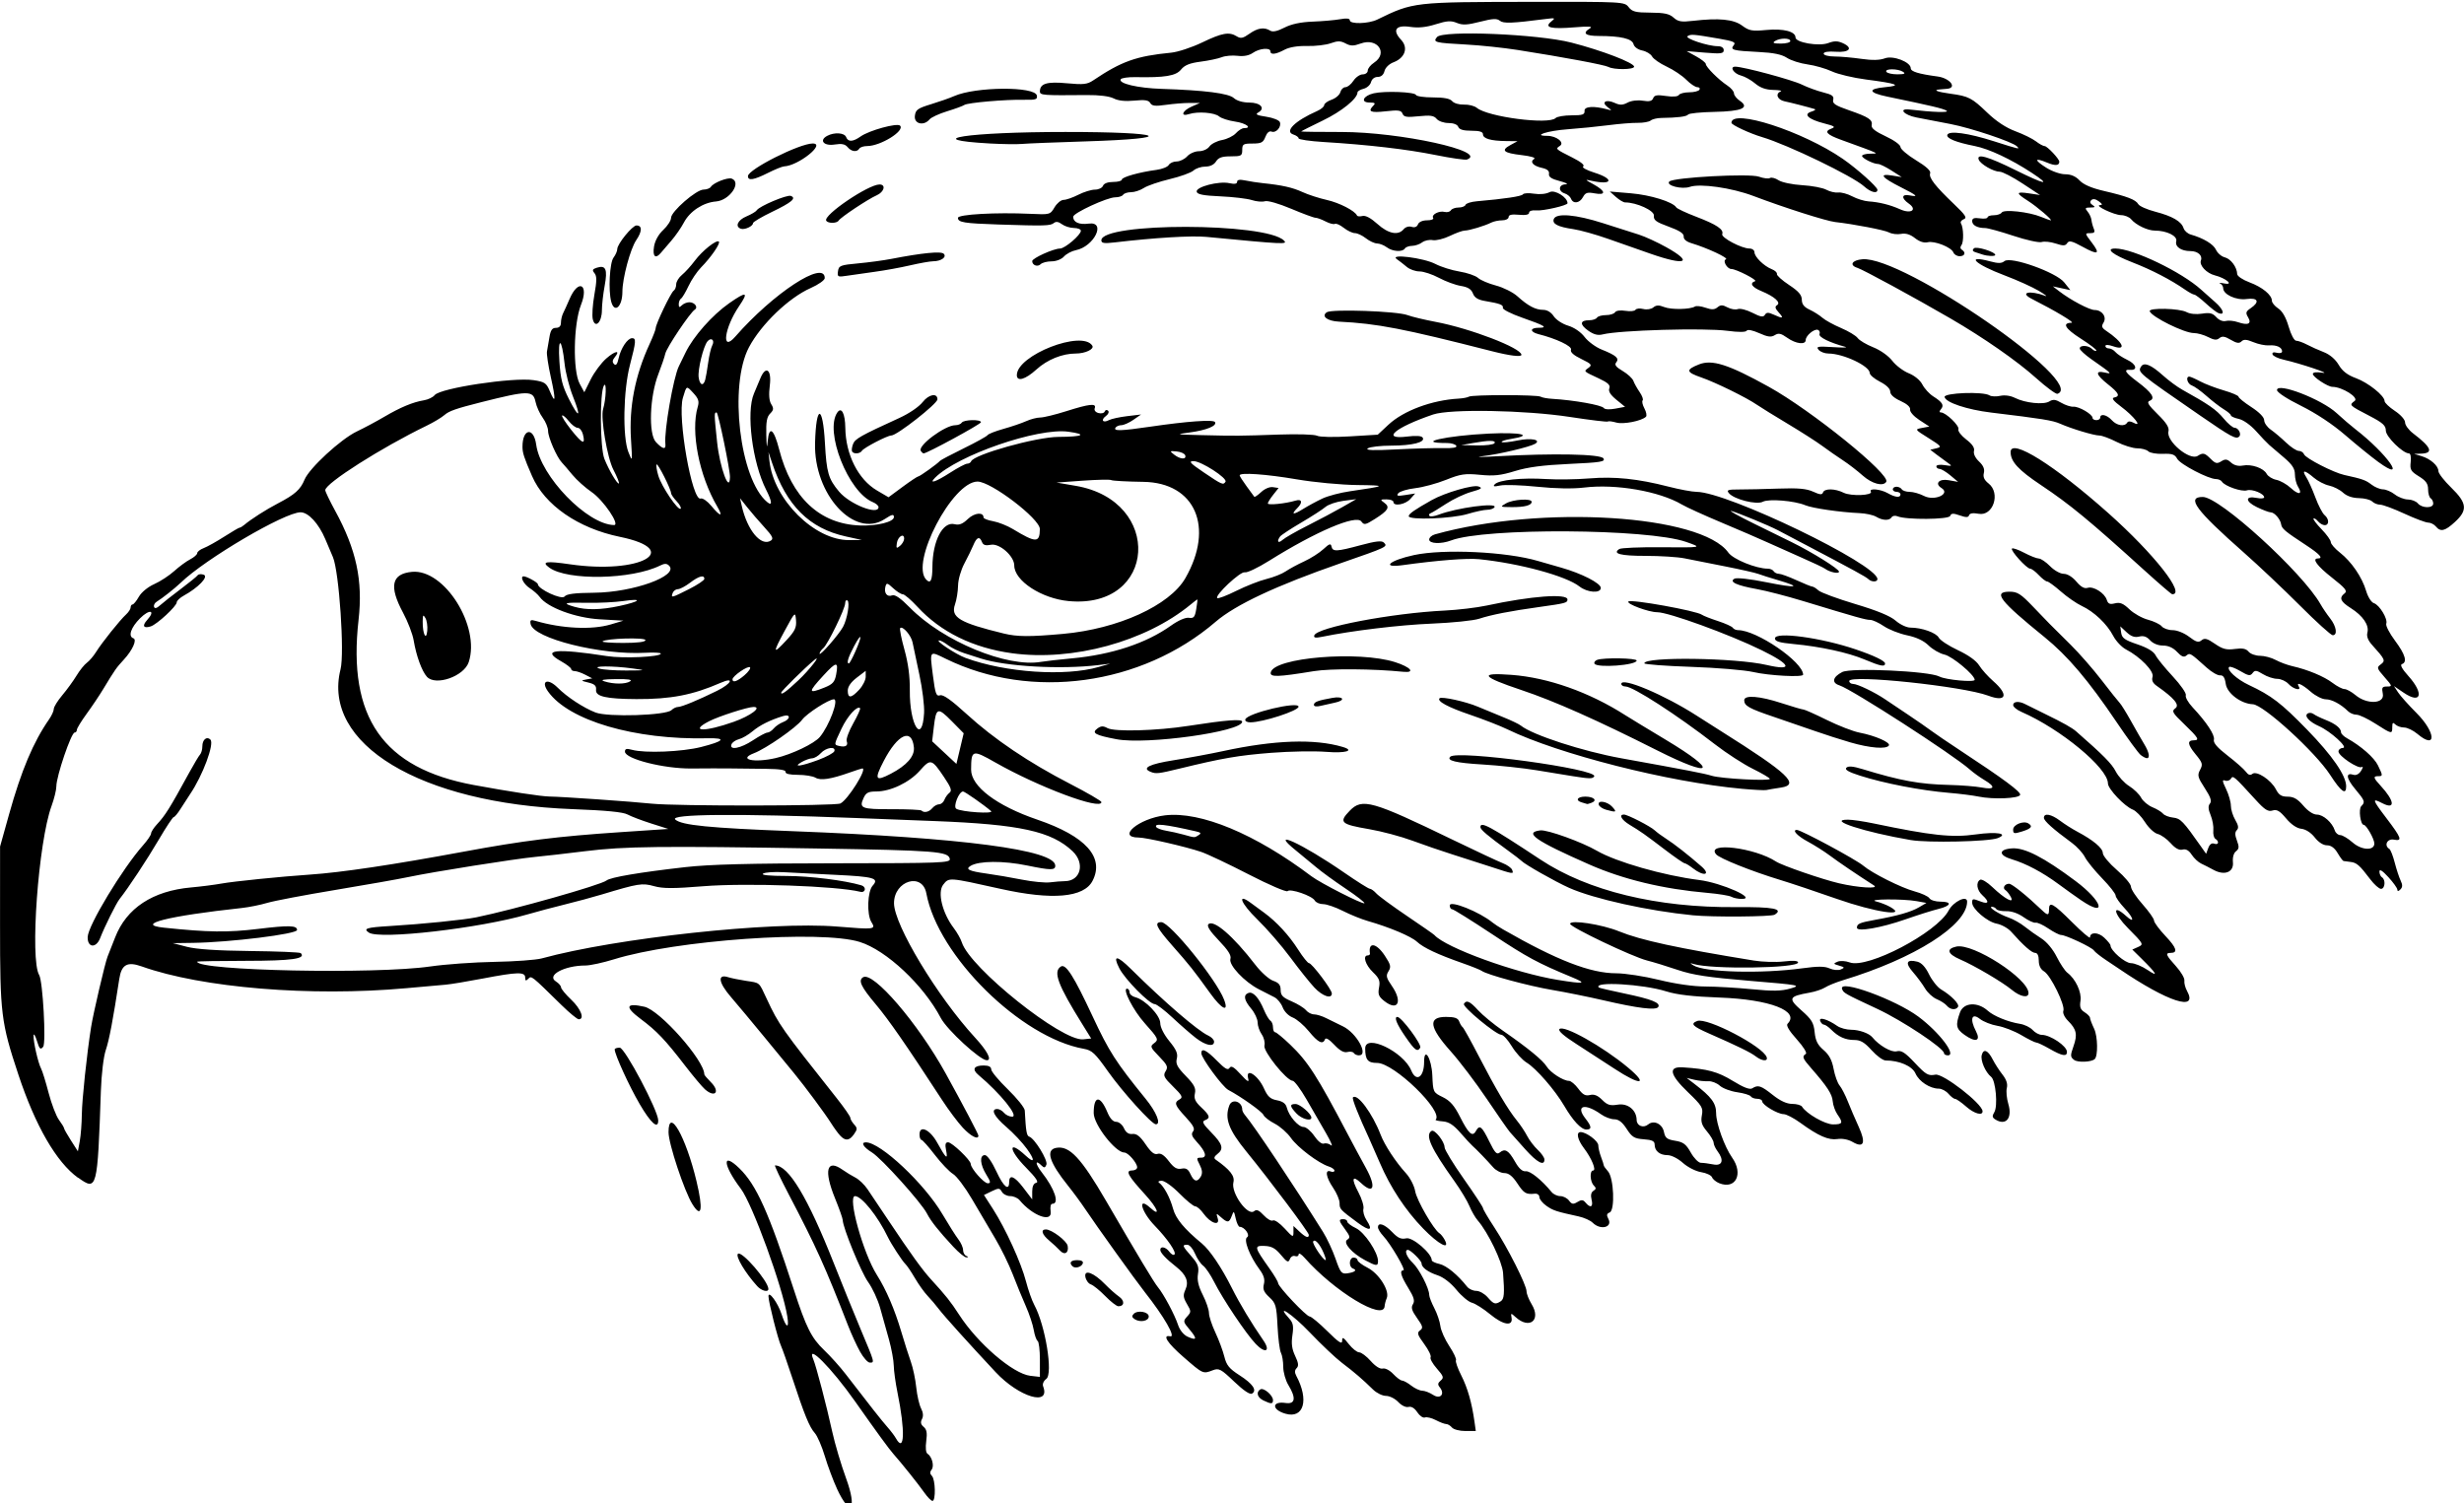 <?xml version="1.0" encoding="UTF-8" standalone="no"?>
<svg xmlns:rdf="http://www.w3.org/1999/02/22-rdf-syntax-ns#" xmlns="http://www.w3.org/2000/svg" height="550.31" viewBox="0 0 901.875 550.312" width="901.88" version="1.1" xmlns:cc="http://creativecommons.org/ns#" xmlns:dc="http://purl.org/dc/elements/1.1/">
 <path d="m306.35 544.92c-1.372-2.965-3.377-8.333-4.456-11.93-1.079-3.596-2.725-7.393-3.659-8.438-1.986-2.221-3.805-6.674-8.242-20.18-1.779-5.414-3.631-10.688-4.116-11.719-1.131-2.407-4.631-16.241-4.604-18.197 0.031-2.208 3.441 2.433 4.76 6.478 1.692 5.186 2.905 5.719 2.141 0.94-1.732-10.839-12.745-41.1-17.021-46.768-6.596-8.744-6.973-13.706-0.57-7.5 6.29 6.096 10.755 16.028 19.971 44.422 4.484 13.816 6.441 17.723 11.097 22.161 2.309 2.2 5.836 6.13 7.838 8.732 8.913 11.586 13.255 17.094 15.306 19.412 1.213 1.371 2.615 3.223 3.114 4.116 3.175 5.673 3.466-2.657 0.586-16.748-0.718-3.514-1.33-7.944-1.36-9.844s-0.82-6.197-1.755-9.548c-0.936-3.352-2.394-8.565-3.242-11.586-0.847-3.021-2.83-7.287-4.405-9.48-2.553-3.555-9.247-19.902-9.281-22.665-0.007-0.591-1.277-4.177-2.822-7.969-4.176-10.247-3.041-14.541 2.758-10.437 1.317 0.932 3.45 2.233 4.739 2.891 1.289 0.658 3.263 2.55 4.386 4.205s4.577 6.806 7.675 11.447c8.233 12.334 12.428 18.144 15.595 21.601 5.423 5.918 7.18 8.126 10.287 12.93 6.814 10.535 19.73 21.617 26.041 22.344l3.516 0.405v-6.319c0-3.475-0.374-6.55-0.831-6.833-0.457-0.283-1.099-2.1-1.426-4.04-0.327-1.939-1.625-5.846-2.885-8.682s-3.426-8.109-4.815-11.719c-1.388-3.609-4.285-9.516-6.438-13.125s-5.954-10.061-8.448-14.337c-2.494-4.276-5.624-8.429-6.956-9.23-1.331-0.801-4.319-3.929-6.64-6.953s-4.535-5.515-4.922-5.536c-0.387-0.021-0.703-0.912-0.703-1.979 0-3.582 3.84-1.786 6.495 3.039 3.163 5.746 3.966 6.445 3.241 2.817-0.446-2.229-0.26-2.978 0.737-2.978 1.421 0 8.276 6.56 8.276 7.92 0 1.599 4.813 7.08 6.218 7.08 1.186 0 1.097-0.548-0.516-3.158-2.313-3.742-2.558-7.155-0.515-7.155 0.854 0 2.584 2.48 4.268 6.118 2.552 5.514 4.607 7.176 4.607 3.725 0-2.9 1.943-2.142 5.098 1.99l3.339 4.373v-2.879c0-1.853 0.521-2.986 1.462-3.182 1.033-0.214-0.068-1.855-3.75-5.591-6.498-6.592-6.597-10.389-0.114-4.368 3.263 3.03 3.52 1.777 0.499-2.429-1.626-2.264-5.027-5.888-7.558-8.052-4.508-3.855-5.879-6.58-3.31-6.58 0.71 0 1.817 0.633 2.458 1.406 0.642 0.773 1.979 1.406 2.971 1.406 2.583 0-4.28-8.5-12.32-15.259-2.48-2.07-1.71-3.48 1.9-3.48 1.829 0 2.757 0.475 2.757 1.409 0 0.775 2.742 4.072 6.094 7.326 3.352 3.254 6.138 6.733 6.192 7.731 0.416 7.71 0.682 9.262 1.644 9.583 1.979 0.66 6.883 8.671 6.277 10.253-0.442 1.152-0.84 1.251-1.674 0.417-2.537-2.537-2.534-0.817 0.004 2.421 4.694 5.988 6.54 11.484 3.858 11.484-0.627 0-0.879 1.124-0.631 2.812 0.622 4.239-6.615 1.608-11.384-4.14-0.678-0.817-2.215-1.485-3.415-1.485s-2.579-0.708-3.063-1.573c-0.794-1.419-1.159-1.439-3.717-0.2l-2.837 1.374 3.295 5.122c4.606 7.158 10.325 19.695 12.087 26.494 0.817 3.152 2.18 7.016 3.029 8.586 4.075 7.535 6.951 25.247 4.402 27.111-0.97 0.709-1.476 1.873-1.166 2.681 2.87 7.479-8.769 4.032-17.354-5.14-9.691-10.353-19.015-20.708-20.858-23.161-1.031-1.373-2.86-3.526-4.064-4.785-1.204-1.259-3.297-4.187-4.652-6.507-1.355-2.32-2.926-4.641-3.49-5.156-1.058-0.966-5.217-7.351-6.412-9.844-3.64-7.591-9.574-15-12.014-15-2.829 0 2.945 20.85 7.984 28.828 3.456 5.472 6.513 12.592 8.974 20.894 1.14 3.848 2.708 8.773 3.485 10.945 0.777 2.172 1.661 6.367 1.966 9.322 0.305 2.955 1.096 6.418 1.759 7.694 0.792 1.527 0.908 2.875 0.339 3.938-0.613 1.146-0.432 1.977 0.621 2.851 1.115 0.925 1.35 2.23 0.941 5.214-0.323 2.354-0.145 4.227 0.434 4.585 1.661 1.026 2.581 4.541 1.53 5.844-0.685 0.849-0.652 1.536 0.108 2.297 1.29 1.29 1.471 9.148 0.212 9.148-0.48 0-1.831-1.371-3.002-3.047-2.111-3.023-8.234-10.684-11.333-14.179-1.631-1.839-6.004-7.837-14.012-19.213-8.595-12.212-17.999-21.668-15.272-15.358 1.023 2.368 4.903 17.197 6.93 26.484 0.956 4.383 3.243 12.082 5.081 17.109 4.167 11.396 1.537 14.332-3.36 3.75zm225.11-22.39c-0.584-0.703-1.537-1.281-2.118-1.284-0.581-0.003-2.295-0.651-3.808-1.44-1.513-0.789-3.305-1.222-3.982-0.962-0.677 0.26-1.934-0.6-2.793-1.91-0.991-1.513-2.166-2.225-3.218-1.95-0.962 0.252-2.539-0.506-3.76-1.806-1.157-1.231-3.174-2.239-4.483-2.239-1.309 0-3.45-1.051-4.758-2.335-3.782-3.713-6.881-6.376-11.346-9.749-2.287-1.728-7.617-6.769-11.845-11.202-6.33-6.637-12.872-10.981-7.352-4.881 1.314 1.452 1.537 2.723 1.048 5.984-0.452 3.017-0.18 5.064 1.004 7.546 1.219 2.555 1.357 3.674 0.553 4.478-0.75 0.75-0.785 1.607-0.118 2.854 4.715 8.811 2.726 15.755-3.963 13.837-5.105-1.464-5.086-4.681 0.023-3.931 3.565 0.523 3.929-1.803 1.028-6.561-1.029-1.688-1.873-4.679-1.875-6.647-0.002-1.968-0.382-4.288-0.844-5.156-0.462-0.868-1.024-5.262-1.249-9.763-0.373-7.478-0.632-8.392-3.001-10.587-2.02-1.872-2.459-2.932-1.991-4.798 0.43-1.714-0.021-3.236-1.586-5.351-3.612-4.879-5.954-10.936-4.562-11.796 1.226-0.758-0.938-3.815-2.7-3.815-0.438 0-1.097-1.371-1.466-3.047-0.629-2.863-0.717-2.92-1.45-0.938-0.94 2.539-1.538 2.611-3.939 0.469-1.772-1.581-1.816-1.566-1.207 0.391 0.929 2.986-2.664 1.817-5.151-1.677-1.057-1.484-2.436-2.699-3.065-2.699s-3.221-2.109-5.76-4.688c-2.573-2.612-5.463-4.681-6.527-4.673-1.062 0.008-1.484 0.32-0.951 0.703 1.751 1.258 4.03 5.495 5.108 9.495 0.993 3.686 4.06 7.395 10.549 12.756 2.942 2.431 7.202 8.763 11.036 16.406 2.844 5.67 7.086 12.72 11.477 19.076 2.758 3.991 0.72 4.962-2.764 1.316-3.558-3.724-12.08-16.43-15.271-22.768-1.289-2.561-3.088-5.211-3.998-5.89-0.91-0.679-2.259-2.683-2.999-4.453-0.74-1.77-1.999-3.219-2.799-3.219-2.009 0-1.869 0.399 1.477 4.211 2.418 2.754 2.841 3.891 2.419 6.493-0.364 2.246 0.141 4.444 1.756 7.634 1.248 2.464 2.268 5.454 2.268 6.644s1.048 4.388 2.328 7.107c1.28 2.718 2.762 6.695 3.293 8.837 0.79 3.186 1.801 4.43 5.558 6.841 4.876 3.129 6.512 5.525 4.586 6.715-0.755 0.467-3.084-1.096-6.527-4.38-4.865-4.64-5.579-5.02-7.825-4.166-3.632 1.381-3.534 1.425-10.746-4.844-5.913-5.14-7.906-8.256-4.846-7.575 2.194 0.487-2.217-7.184-9.298-16.172-3.425-4.347-17.729-24.285-21.859-30.469-1.55-2.32-4.342-6.117-6.205-8.438-6.897-8.59-8.34-13.15-4.399-13.902 4.846-0.924 9.099 3.6 18.353 19.527 11.569 19.909 17.458 29.715 18.862 31.406 2.17 2.615 6.17 10.104 7.421 13.895 0.622 1.886 2.036 3.623 3.485 4.283 3.413 1.555 3.613 0.817 0.715-2.627-2.374-2.821-2.417-3.053-0.887-4.744 1.521-1.681 1.518-1.932-0.06-4.603-1.385-2.344-1.479-3.241-0.554-5.271 1.326-2.91 0.259-5.485-3.486-8.415-3.65-2.855-5.72-5.068-5.72-6.112 0-1.507 2.033-1.08 3.336 0.702 0.659 0.902 1.49 1.348 1.846 0.991 0.813-0.813-2.54-5.71-7.218-10.543-4.952-5.117-6.451-10.906-1.713-6.619 4.075 3.688 2.79 0.239-1.769-4.75-6.324-6.919-7.374-8.844-4.826-8.844 1.049 0 1.894-0.527 1.877-1.172-0.043-1.625-3.308-5.391-4.674-5.391-3.278 0-11.233-10.237-11.233-14.456 0-6.472 2.376-6.619 5.003-0.31 0.96 2.307 2.073 3.516 3.236 3.516 0.979 0 2.249 1.046 2.837 2.337 0.731 1.605 1.711 2.266 3.127 2.109 1.508-0.166 2.798 0.854 4.797 3.793 1.985 2.918 3.189 3.876 4.395 3.493 1.148-0.364 2.41 0.455 4.088 2.655 1.841 2.414 2.96 3.08 4.632 2.761 1.678-0.321 2.467 0.156 3.306 1.996 1.28 2.81 2.554 3.078 3.826 0.806 0.621-1.11 0.483-2.423-0.446-4.219-1.257-2.43-1.221-2.607 0.521-2.607 2.335 0 1.72-2.194-1.633-5.825-1.769-1.916-2.097-2.849-1.327-3.776 0.779-0.939 0.143-2.185-2.67-5.231-4.088-4.427-4.386-5.311-2.205-6.531 1.248-0.698 0.86-1.447-2.405-4.648-3.393-3.326-3.748-4.048-2.763-5.625 0.978-1.567 0.659-2.294-2.377-5.42-3.23-3.326-3.377-3.705-1.867-4.81 1.81-1.324 1.619-1.738-3.398-7.351-4.19-4.67-8.28-12.65-6.5-12.65 0.516 0 0.938 0.587 0.938 1.305 0 0.718 0.953 1.544 2.118 1.836 3.597 0.903 9.132 6.651 9.132 9.484 0 1.508 1.341 4.165 3.321 6.582 2.568 3.134 3.188 4.586 2.732 6.402-0.476 1.897 0.154 3.115 3.282 6.337 3.105 3.199 3.767 4.469 3.345 6.412-0.407 1.876 0.113 3.024 2.303 5.081 3.204 3.01 3.465 3.929 1.349 4.741-1.18 0.453-0.705 1.359 2.344 4.468 4.191 4.275 4.672 6.026 2.183 7.934-1.115 0.854-1.311 1.489-0.612 1.978 5.3 3.715 7.107 6.025 6.525 8.341-0.963 3.837 5.237 12.495 7.564 10.564 0.916-0.76 1.799-0.386 3.55 1.503 1.282 1.383 2.791 2.23 3.353 1.883 0.562-0.347 2.482 0.962 4.267 2.911 3.042 3.321 3.245 3.404 3.245 1.321v-2.222l2.17 2.038c2.294 2.155 3.455 2.567 3.455 1.227 0-0.952-14.143-19.827-22.884-30.539-6.489-7.953-8.015-12.1-6.205-16.862 0.993-2.611 4.714-1.409 4.714 1.522 0 0.457 0.433 1.341 0.962 1.964 3.375 3.973 17.762 25.516 28.618 42.851 1.453 2.32 3.519 6.75 4.591 9.844 1.75 5.051 2.187 5.592 4.28 5.299 2.779-0.389 3.72-1.176 2.097-1.755-1.66-0.593-1.46-4.012 0.234-4.012 0.773 0 1.406 0.413 1.406 0.918 0 0.505 1.682 1.776 3.737 2.825 4.162 2.123 8.129 8.453 6.965 11.113-0.373 0.852-0.719 2.176-0.769 2.941-0.361 5.535-18.448-5.407-29.318-17.736-1.166-1.323-2.133-1.891-2.15-1.262-0.016 0.628-0.608 0.92-1.315 0.649-0.707-0.271-1.565 0.236-1.907 1.127-0.53 1.381-1.013 1.152-3.27-1.552-2.046-2.45-3.414-3.199-6.013-3.289-3.892-0.135-3.784 0.351 1.817 8.252 1.737 2.45 3.159 4.852 3.159 5.337 0 1.296 10.334 12.239 11.558 12.239 0.574 0 3.482 2.413 6.462 5.361 4.212 4.168 5.42 4.95 5.428 3.516 0.008-1.527 0.425-1.32 2.412 1.201 1.321 1.676 3.039 3.047 3.82 3.047 0.78 0 2.683 1.428 4.228 3.173 1.718 1.94 3.425 3.012 4.394 2.759 0.895-0.234 2.565 0.629 3.836 1.983 1.239 1.319 2.706 2.407 3.26 2.418 0.555 0.011 2.063 0.846 3.352 1.854 1.289 1.008 3.097 1.843 4.017 1.854 0.92 0.011 2.709 0.699 3.975 1.529 2.662 1.744 4.457-0.339 2.414-2.802-0.796-0.96-0.708-1.557 0.362-2.445 1.236-1.025 1.056-1.585-1.415-4.399-1.557-1.773-2.581-3.63-2.275-4.125 0.306-0.495-0.753-2.681-2.353-4.857-2.486-3.381-2.707-4.104-1.516-4.975 1.198-0.876 1.043-1.51-1.1-4.522-1.932-2.715-2.271-3.856-1.506-5.068 0.763-1.209 0.38-2.55-1.683-5.904-2.75-4.48-3.31-6.48-1.8-6.48 1.024 0-4.694-9.742-7.423-12.647-1.036-1.103-1.884-2.505-1.884-3.117 0-1.98 2.396-1.181 5.185 1.731 2.125 2.218 3.263 2.724 5.182 2.302 2.323-0.51 9.32 5.517 9.32 8.028 0 0.407 1.273 1.02 2.828 1.362 2.529 0.555 6.708 3.991 10.099 8.303 0.665 0.845 2.171 1.537 3.347 1.537 1.176 0 3.055 1.055 4.176 2.344 2.219 2.552 2.796 2.733 4.758 1.491 1.313-0.831 1.472-2.691 0.892-10.397-0.31-4.111-5.532-14.923-9.282-19.219-0.9-1.031-2.259-3.387-3.02-5.234-0.761-1.848-3.227-5.939-5.481-9.093-8.67-12.132-10.85-16.92-8.391-18.439 1.105-0.683 4.763 3.927 4.763 6.001 0 0.867 3.164 6.064 7.031 11.55 3.867 5.486 7.032 10.31 7.033 10.719 0.001 0.41 1.845 3.55 4.099 6.977 4.959 7.545 11.837 21.181 11.837 23.469 0 0.913 0.842 3.041 1.871 4.729 3.557 5.835-0.787 9.32-5.876 4.714-1.73-1.566-1.794-1.556-1.48 0.234 0.575 3.274-3.075 2.681-7.845-1.274-2.433-2.017-5.436-3.922-6.673-4.232s-3.784-2.437-5.659-4.725c-2.087-2.547-4.761-4.607-6.895-5.311-3.576-1.18-5.881-2.899-5.881-4.387 0-0.96-4.01-4.918-4.982-4.918-1.458 0-0.484 2.635 1.75 4.733 2.381 2.237 6.045 9.366 6.045 11.763 0 0.692 0.842 2.874 1.871 4.848 1.029 1.975 2.025 4.912 2.213 6.528 0.188 1.616 1.656 4.921 3.262 7.346s2.704 4.758 2.441 5.184c-0.264 0.427 0.606 2.919 1.933 5.538 2.337 4.613 3.866 9.962 4.851 16.978l0.476 3.388h-3.828c-2.105 0-4.305-0.575-4.889-1.278zm-46.962-63.857c-1.417-3.349-3.199-5.322-3.853-4.264-0.46 0.744 3.606 6.842 4.562 6.842 0.209 0-0.11-1.16-0.71-2.578zm-22.073 53.934c-2.236-1.078-2.771-3.024-1.113-4.049 1.204-0.744 4.628 2.165 4.628 3.932 0 1.478-0.649 1.499-3.516 0.117zm-147.62-17.83c-1.223-2.191-3.207-6.516-4.41-9.609-8.408-21.627-11.617-28.722-21.734-48.047-3.037-5.801-5.281-10.547-4.987-10.547 4.942 0 12.014 11.767 21.511 35.795 2.918 7.383 7.373 18.343 9.9 24.357 5.152 12.259 5.091 12.035 3.269 12.035-0.729 0-2.326-1.793-3.549-3.984zm100.51-11.909c-1.037-0.67-1.125-1.177-0.343-1.96 1.459-1.459 5.491-0.741 5.491 0.978 0 1.664-3.16 2.267-5.148 0.982zm-10.785-8.478c-2.012-2.06-4.371-3.972-5.243-4.249-0.872-0.277-1.777-1.505-2.011-2.73-0.563-2.946 3.088-1.58 7.25 2.713 1.547 1.595 3.807 3.595 5.024 4.444 2.179 1.521 2.063 3.568-0.201 3.568-0.638 0-2.807-1.686-4.819-3.746zm-127.37-3.61c-4.394-4.855-8.014-10.915-7.071-11.834 1.331-1.296 11.141 10.016 11.155 12.862 0.007 1.335-2.523 0.698-4.085-1.028zm115.37-7.299c-1.318-1.318-0.602-2.22 1.764-2.22 1.521 0 2.277 0.436 2.032 1.172-0.451 1.355-2.832 2.013-3.796 1.048zm107.16-2.172c-4.927-2.619-8.285-6.483-6.56-7.549 1.145-0.708 1.03-1.285-0.728-3.663-2.463-3.332-2.553-3.836-0.681-3.836 0.773 0 1.406 0.402 1.406 0.894 0 0.491 1.421 1.568 3.159 2.392 3.158 1.499 8.091 8.861 8.091 12.075 0 1.897-0.605 1.857-4.688-0.313zm-150.78-4.97c-5.42-5.84-8.154-9.289-9.639-12.158-2.106-4.071-16.602-20.166-20.12-22.34-3.138-1.939-4.195-3.705-2.217-3.705 5.335 0 21.389 15.064 27.988 26.263 2.275 3.86 4.912 8.024 5.859 9.254 0.948 1.23 1.723 2.987 1.723 3.906 0 0.919 0.527 1.883 1.172 2.143 0.851 0.344 0.866 0.493 0.052 0.547-0.616 0.041-2.784-1.719-4.818-3.91zm39.045 1.395c-0.831-0.896-2.607-2.547-3.949-3.668-2.66-2.21-3.19-4.05-1.18-4.05 2.084 0 7.601 4.156 7.954 5.992 0.5 2.599-1.116 3.586-2.835 1.731zm132.96-8.03c-6.492-6.689-12.015-15.065-15.867-24.065-1.435-3.353-3.196-7.362-3.913-8.909-3.908-8.431-6.352-14.625-5.936-15.042 1.607-1.607 7.131 5.829 10.13 13.635 1.494 3.89 5.518 10.008 9.323 14.174 1.503 1.646 3.001 4.579 3.329 6.517 0.558 3.304 6.781 14.097 8.874 15.39 0.522 0.323 1.388 1.407 1.924 2.409 2.129 3.978-2.22 1.706-7.864-4.109zm-24.039-2.209c-6.442-4.782-6.562-4.913-6.562-7.146 0-1.149-1.055-3.641-2.344-5.538-2.657-3.91-3.116-6.858-0.938-6.022 0.773 0.297 1.406 0.159 1.406-0.305 0-0.465-0.939-1.143-2.087-1.507-3.745-1.189-11.453-7.007-13.85-10.455-1.289-1.854-3.962-4.208-5.94-5.23-1.978-1.022-3.824-2.453-4.103-3.178-0.454-1.184-8.136-6.652-12.894-9.177-2.085-1.107-9.794-11.583-9.844-13.377-0.059-2.134 1.869-1.22 5.725 2.713 2.883 2.942 3.997 3.579 4.587 2.625 0.589-0.954 1.578-0.387 4.067 2.331 2.476 2.703 3.16 3.097 2.767 1.593-1.109-4.24 3.535-1.373 5.757 3.554 1.361 3.018 2.333 3.907 4.776 4.365 2.133 0.4 3.228 1.216 3.595 2.677 0.785 3.127 4.218 7.094 6.141 7.094 0.927 0 2.69 1.477 3.916 3.282 1.318 1.939 2.758 3.083 3.521 2.796 0.71-0.267 1.895 0.016 2.634 0.63 0.739 0.613-0.096-1.383-1.856-4.437s-4.968-8.611-7.129-12.349c-2.162-3.738-4.439-6.807-5.06-6.819-2.246-0.043-10.901-10.834-10.358-12.912 0.28-1.072-0.165-2.913-0.991-4.091s-1.5-3.147-1.5-4.376-1.055-3.488-2.344-5.02c-2.637-3.134-2.972-5.012-1.026-5.759 1.653-0.634 3.812 1.705 5.663 6.135 0.785 1.879 1.856 3.682 2.38 4.005 0.523 0.323 0.952 1.407 0.952 2.408s0.347 1.82 0.772 1.82 2.866 2.004 5.427 4.453c6.606 6.319 9.895 11.433 21.251 33.047 1.761 3.352 4.744 8.896 6.628 12.321 3.789 6.886 2.789 9.741-1.876 5.358-3.204-3.01-3.608-1.599-0.963 3.369 1.273 2.391 2.11 5.129 1.86 6.085-0.25 0.956 0.256 2.822 1.124 4.147 2.551 3.894 1.24 4.249-3.285 0.89zm86.074 0.064c-0.833-0.833-3.139-1.869-5.123-2.302-8.284-1.806-9.348-2.155-11.811-3.88-1.418-0.993-2.578-2.436-2.578-3.207 0-0.773-0.735-1.327-1.641-1.234-3.254 0.331-3.996-0.107-6.439-3.799-1.751-2.646-3.145-3.75-4.734-3.75-1.239 0-3.085-0.949-4.101-2.109-2.232-2.546-6.339-6.802-7.611-7.886-0.507-0.432-2.474-2.565-4.37-4.74-2.533-2.905-4.245-4.014-6.454-4.181-1.654-0.125-2.832-0.402-2.618-0.615 3.04-3.04-15.229-20.781-21.401-20.781-3.443 0-4.381-1.137-4.381-5.315 0-5.524 14.001 1.188 16.856 8.082 1.825 4.407 4.707 2.483 4.707-3.144 0-5.79 2.731-1.325 3.006 4.915 0.273 6.201 0.3 6.255 3.825 7.977 2.682 1.31 4.223 3.069 6.307 7.197 3.126 6.192 4.542 7.48 5.782 5.263 1.378-2.463 2.181-1.859 4.895 3.683 2.084 4.256 2.799 5.019 3.871 4.13 1.924-1.597 3.229-0.816 5.591 3.344 1.453 2.559 2.679 3.651 3.949 3.515 1.629-0.173 5.832 3.22 9.453 7.63 0.665 0.81 2.095 1.472 3.178 1.472s2.517 0.738 3.187 1.641c1.007 1.356 1.54 1.444 3.07 0.511 1.491-0.909 2.073-0.864 2.984 0.234 1.776 2.14 2.873 1.601 2.2-1.08-0.406-1.616-0.176-2.715 0.677-3.242 1.028-0.635 1.054-1.035 0.127-1.962-1.377-1.377-1.564-5.476-0.25-5.476 1.293 0-0.54-4.489-3.322-8.136-2.397-3.143-2.986-5.926-1.252-5.926 2.091 0 6.473 3.269 6.473 4.829 0 0.887 0.452 2.8 1.003 4.251 0.552 1.452 1.004 2.85 1.004 3.108 0.001 0.258 0.689 1.229 1.53 2.159 2.156 2.382 2.646 14.301 0.62 15.079-1.081 0.415-1.197 0.975-0.481 2.313 1.685 3.149-2.872 4.29-5.728 1.434zm-329.5-6.754c-2.967-4.751-8.76-22.182-8.76-26.36 0-9.5 6.328 1.574 10.24 17.92 2.487 10.391 1.884 13.827-1.48 8.44zm375.83-7.705c-1.172-0.471-2.358-1.449-2.636-2.174-0.278-0.725-2.082-1.57-4.007-1.878-1.963-0.314-4.896-1.804-6.673-3.392-1.818-1.623-4.22-2.832-5.628-2.832-2.838 0-4.706-1.542-4.706-3.884 0-1.252-0.931-1.701-3.982-1.922-3.435-0.249-4.294-0.772-6.251-3.804-1.597-2.474-2.943-3.516-4.545-3.516-1.252 0-3.422-0.816-4.822-1.813-5.957-4.242-9.512-3.273-5.713 1.557 2.276 2.893 2.371 4.006 0.342 4.006-1.925 0-4.909-3.186-8.128-8.68-3.406-5.811-10.257-13.692-13.751-15.817-1.587-0.965-4.031-3.652-5.433-5.973s-3.137-4.218-3.857-4.218c-1.904 0-14.313-10.265-13.669-11.307 0.946-1.53 2.178-0.975 5.194 2.34 1.612 1.771 5.735 5.163 9.163 7.538 9.065 6.28 14.495 10.727 15.941 13.056 1.385 2.23 6.073 5.248 8.152 5.248 0.716 0 2.254 1.287 3.417 2.861 1.627 2.2 2.612 2.736 4.267 2.321 1.521-0.382 2.829 0.137 4.461 1.77 1.903 1.903 2.913 2.212 5.728 1.755 3.678-0.597 6.856 1.991 6.902 5.619 0.027 2.141 2.46 3.088 4.207 1.639 2.073-1.72 5.195-0.235 5.793 2.756 0.439 2.194 1.126 2.728 4.121 3.208 2.956 0.473 3.969 1.24 5.701 4.323 1.16 2.064 2.819 3.748 3.692 3.748 0.872 0 2.904 0.264 4.515 0.586 3.358 0.672 4.065-1.539 1.553-4.86-0.757-1.001-1.39-2.392-1.406-3.091-0.016-0.699-1.118-2.564-2.448-4.145-1.912-2.272-2.3-3.505-1.853-5.888 0.516-2.753 0.072-3.488-5.121-8.476-6.7-6.436-7.311-9.421-1.858-9.073 9.07 0.578 12.79 1.586 18.302 4.96 3.963 2.426 6.212 3.287 7.107 2.72 2.141-1.356 3.184-1.02 7.505 2.414 2.748 2.184 5.111 3.275 7.108 3.281 1.645 0.005 3.269 0.459 3.609 1.008 1.606 2.598 8.421 6.501 11.352 6.501 3.546 0 3.785-0.537 1.618-3.631-0.837-1.195-1.617-3.381-1.733-4.856-0.206-2.613-2.038-5.419-7.927-12.137-3.12-3.56-3.382-4.266-1.919-5.171 0.55-0.34-0.872-2.634-3.322-5.358-2.814-3.13-3.966-5.081-3.359-5.688 4.631-4.631-6.471-8.919-24.815-9.584-9.911-0.359-15.638-1.023-19.621-2.275-8.509-2.674-26.958-3.724-24.635-1.402 0.161 0.161 4.402 1.151 9.423 2.2 9.966 2.081 13.253 3.398 12.306 4.931-0.796 1.288-7.403 0.479-20.062-2.455-5.414-1.255-13.852-2.958-18.75-3.785-8.663-1.462-23.892-5.584-25.781-6.978-0.516-0.38-3.68-1.653-7.031-2.827-9.102-3.19-14.283-5.625-16.685-7.842-2.153-1.987-10.051-5.317-18.003-7.59-2.32-0.663-6.42-2.324-9.11-3.691s-5.939-2.485-7.219-2.485c-1.281 0-2.666-0.599-3.078-1.332-0.972-1.727-8.92-4.466-9.955-3.431-0.437 0.437-6.799-2.299-14.139-6.08-7.339-3.781-15.214-7.509-17.5-8.284-5.667-1.921-20.136-5.248-22.827-5.248-8.268 0 0.008-6.988 9.625-8.127 13.014-1.541 33.014 6.782 53.578 22.297 3.312 2.499 18.854 10.413 19.393 9.874 0.246-0.246-2.857-2.66-6.895-5.364s-8.876-6.221-10.751-7.814c-1.875-1.594-5.214-4.351-7.42-6.127-10.311-8.303 2.223-2.571 17.592 8.045 4.75 3.281 9.009 5.966 9.464 5.966 0.455 0 1.521 0.767 2.369 1.704 0.848 0.937 5.87 4.628 11.161 8.203 5.29 3.575 9.83 6.735 10.088 7.024 4.163 4.657 29.634 13.915 45.219 16.436 9.706 1.57 10.828 1.359 5.182-0.971-12.435-5.132-16.503-7.324-29.125-15.692-7.635-5.062-14.279-9.203-14.766-9.203-0.487 0-0.885-0.633-0.885-1.406 0-2.018 10.947 2.374 15.714 6.303 0.65 0.536 2.372 1.658 3.826 2.492 19.658 11.283 31.957 16.048 41.421 16.048 3.199 0 10.224 1.083 15.611 2.406 6.098 1.498 12.516 2.416 17.002 2.432 3.964 0.014 11.637 0.461 17.051 0.993 7.66 0.753 10.78 0.696 14.062-0.256 4.072-1.18 3.551-1.279-15-2.827-15.113-1.261-20.721-2.113-26.25-3.988-3.867-1.312-8.93-2.864-11.25-3.451-5.388-1.362-28.125-12.201-28.125-13.407 0-1.6 11.616 0.184 17.917 2.751 7.943 3.236 21.334 6.137 49.299 10.681 3.195 0.519 8.152 0.668 11.016 0.332 3.394-0.399 5.206-0.27 5.206 0.371 0 2.138-31.639 2.598-38.268 0.557-1.411-0.435-1.419-0.383-0.076 0.491 3.942 2.566 24.913 3.138 39.876 1.089 5.732-0.785 8.219-0.774 10.018 0.046 1.326 0.604 3.151 0.769 4.094 0.369 1.504-0.638 1.429-0.8-0.643-1.4-2.14-0.62-2.189-0.745-0.565-1.431 0.995-0.42 2.957-0.306 4.452 0.258 6.486 2.448 31.945-10.9 36.208-18.984 1.743-3.306 6.78-5.737 6.78-3.273 0 8.637-19.229 20.819-45.396 28.76-2.538 0.77-5.491 1.964-6.562 2.653-1.071 0.689-3.635 1.55-5.698 1.914-7.651 1.35-7.993 2.089-3.002 6.481 3.767 3.314 4.5 4.525 4.845 7.992 0.309 3.105 1.091 4.67 3.254 6.516 2.036 1.738 3.085 3.704 3.682 6.899 0.459 2.458 1.44 5.192 2.18 6.076 0.74 0.884 2.096 3.505 3.014 5.826 0.918 2.32 2.709 6.493 3.981 9.273 2.737 5.983 1.921 7.994-2.26 5.564-1.522-0.884-3.761-1.311-5.492-1.046-3.269 0.5-6.974-1.118-13.609-5.944-2.389-1.738-5.132-3.162-6.094-3.163-2.173-0.004-7.843-3.381-7.843-4.67 0-0.523-0.819-0.951-1.82-0.951s-2.065-0.398-2.366-0.883c-0.3-0.486-2.54-1.169-4.977-1.518-2.437-0.349-5.304-1.43-6.37-2.401-1.067-0.972-2.965-1.706-4.219-1.631-1.254 0.075-3.545-0.163-5.092-0.529l-2.812-0.665 2.812 2.15c6.298 4.815 7.969 7.077 7.973 10.796 0.005 3.766 3.08 12.278 5.86 16.218 4.211 5.967 1.288 11.774-4.713 9.364zm-190.58-127.4c1.076-0.681 0.882-0.968-0.938-1.384-11.424-2.616-15.457-3.055-14.546-1.582 0.283 0.459 1.89 1.058 3.571 1.332 1.681 0.274 4.532 0.91 6.337 1.414 4.338 1.211 4.03 1.199 5.576 0.221zm-410.12 125.43c-7.951-5.72-15.636-19.01-21.877-37.83-6.326-19.07-6.705-22.16-6.694-54.57l0.01-28.87 3.273-11.72c4.503-16.119 8.887-26.534 14.662-34.832 0.953-1.369 1.732-3.086 1.732-3.816 0-0.73 1.396-2.985 3.102-5.011s4.061-5.267 5.233-7.201c1.172-1.934 2.869-4.043 3.77-4.688 0.901-0.644 2.429-2.437 3.396-3.984 2.155-3.448 8.71-11.64 10.966-13.704 0.912-0.834 1.658-1.994 1.658-2.578 0-0.584 0.316-1.065 0.703-1.068 0.387-0.003 1.427-1.278 2.311-2.832 0.929-1.632 3.305-3.583 5.625-4.618 2.209-0.986 5.493-3.129 7.298-4.764s4.441-3.572 5.859-4.306c1.418-0.734 2.578-1.756 2.578-2.271 0-0.515 1.064-1.341 2.365-1.836 1.301-0.495 4.684-2.383 7.518-4.196 2.834-1.813 5.373-3.296 5.643-3.296 0.27 0 1-0.429 1.622-0.954 2.572-2.166 7.983-5.627 12.382-7.919 6.218-3.24 8.252-5.053 9.75-8.695 1.734-4.212 13.264-14.839 19.134-17.636 2.676-1.275 7.186-3.684 10.021-5.354 5.916-3.483 10.504-5.395 14.531-6.055 1.547-0.253 3.325-1.11 3.952-1.903 2.027-2.565 28.702-6.592 36.203-5.465 4.046 0.608 4.678 1.035 5.914 3.994 2.139 5.118 2.269 3.341 0.378-5.144-0.949-4.257-1.58-8.465-1.403-9.351 0.177-0.887 0.575-3.194 0.885-5.128 0.428-2.671 1.003-3.516 2.395-3.516 1.212 0 1.833-0.64 1.833-1.888 0-1.038 0.37-2.62 0.823-3.516 0.453-0.895 1.507-3.223 2.342-5.172 3.211-7.49 7.171-5.423 4.17 2.176-2.761 6.992-3.041 24.122-0.471 28.857l1.69 3.114 2.348-4.712c1.292-2.592 3.841-6.023 5.665-7.624 3.317-2.912 5.404-3.205 3.106-0.436-0.856 1.031-0.924 1.764-0.228 2.459 0.696 0.696 1.195 0.06 1.677-2.136 0.805-3.666 3.227-7.3 4.894-7.342 1.584-0.04 1.489 1.219-0.735 9.708-2.461 9.396-2.773 26.429-0.587 31.981 1.473 3.739 1.476 3.726 0.947-4.688-0.746-11.869 1.496-23.356 6.803-34.864 1.234-2.675 2.243-5.282 2.243-5.794 0-1.487 5.568-13.102 6.58-13.728 0.506-0.313 0.92-1.357 0.92-2.32 0-0.963 0.949-2.521 2.109-3.46 1.16-0.94 3.269-3.261 4.685-5.159 2.775-3.717 7.988-7.861 8.83-7.019 0.637 0.637-2.913 5.779-6.506 9.424-1.466 1.488-3.534 4.552-4.595 6.809s-2.302 4.334-2.758 4.616c-0.456 0.282-0.829 1.204-0.829 2.051 0 1.197 0.25 1.288 1.125 0.413 0.619-0.619 1.859-1.125 2.757-1.125 1.939 0 3.308 1.831 2.006 2.683-1.799 1.177-10.288 13.827-10.802 16.097-0.288 1.273-1.428 4.634-2.534 7.47-3.195 8.194-3.699 21.959-0.911 24.926 2.51 2.672 3.723 2.889 3.462 0.621-0.519-4.513 2.92-24.291 4.93-28.356 0.384-0.775 1.482-3.028 2.442-5.005 2.887-5.95 9.825-13.786 16.041-18.116 6.329-4.409 7.139-4.163 3.578 1.084-5.467 8.056-6.617 17.141-1.416 11.189 13.921-15.932 32.76-28.256 32.76-21.431 0 0.75-2.317 2.387-5.156 3.643-7.994 3.535-18.091 13.219-22.574 21.652-7.437 13.988-3.402 48.337 6.66 56.687 1.962 1.628 1.806-0.199-0.383-4.509-5.058-9.957-7.394-28.408-4.459-35.212 0.701-1.625 1.747-4.114 2.324-5.532 1.986-4.88 4.207-3.287 3.484 2.499-0.427 3.419-0.256 5.683 0.525 6.934 0.959 1.536 0.888 2.129-0.411 3.428-1.196 1.196-1.532 3.066-1.407 7.832 0.122 4.681 0.255 5.241 0.526 2.218 0.517-5.776 2.235-4.521 4.182 3.056 4.537 17.655 14.846 27.342 29.64 27.851 6.198 0.213 12.364-1.318 12.364-3.071 0-1.177-0.688-1.031-3.348 0.712-11.11 7.28-26.033-9.001-25.515-27.838 0.391-14.241 2.841-14.206 3.618 0.052 0.587 10.782 1.263 13.094 5.192 17.764 3.906 4.642 14.428 8.762 14.428 5.65 0-0.528-0.949-1.349-2.109-1.823-8.985-3.674-17.786-25.997-12.947-32.841 1.508-2.132 2.828 0.431 2.896 5.625 0.13 9.845 4.731 18.939 11.626 22.98l4.195 2.458 5.161-3.813c2.839-2.097 5.418-3.813 5.732-3.813 0.571 0 7.06-4.654 7.946-5.698 0.258-0.304 4.171-2.368 8.696-4.587s8.449-4.393 8.72-4.831c0.271-0.438 2.897-1.468 5.835-2.289 2.939-0.821 6.672-2.092 8.297-2.825 1.625-0.733 3.95-1.333 5.168-1.333s5.537-1.055 9.598-2.344c8.422-2.673 11.045-2.943 10.323-1.061-0.29 0.756 0.282 1.485 1.391 1.776 1.036 0.271 2.057 0.01 2.268-0.58 0.212-0.59 0.759-0.721 1.215-0.293 0.471 0.442 0.127 1.294-0.795 1.968-1.992 1.456-1.081 2.67 1.12 1.492 0.874-0.468 3.877-1.123 6.674-1.456l5.084-0.605-2.812 1.951c-1.547 1.073-3.526 1.954-4.398 1.958-0.872 0.004-1.846 0.428-2.165 0.944-0.779 1.26 2.048 1.176 12.656-0.379 13.598-1.993 23.174-2.681 23.775-1.708 0.843 1.364-3.11 2.991-9.244 3.805-5.394 0.716-5.221 0.756 4.219 0.984 12.691 0.307 14.075 0.296 28.594-0.214 6.703-0.235 12.913-0.04 13.801 0.435 0.913 0.488 6.081 0.592 11.908 0.238l10.295-0.625 3.913-3.648c5.521-5.148 15.918-9.013 25.708-9.557 1.547-0.086 3.234-0.407 3.75-0.713 1.257-0.747 25.059-0.735 26.25 0.012 0.516 0.324 2.414 0.676 4.219 0.782 7.921 0.465 18.187 2.288 18.882 3.353 0.352 0.54 2.09 0.641 4.2 0.245l3.599-0.675-3.18-2.595c-2.188-1.786-2.993-3.083-2.58-4.158 0.457-1.192-0.454-2.055-3.832-3.631-5.76-2.688-5.62-2.543-3.773-3.893 1.413-1.033 1.111-1.399-2.668-3.235-2.842-1.381-4.092-2.512-3.752-3.397 0.486-1.266-5.356-4.047-12.013-5.718-3.11-0.82-3.03-2.3 0.14-2.3 3.61 0 2.312-0.802-5.956-3.683-4.029-1.403-7.228-3.022-7.11-3.596 0.231-1.119-0.986-1.587-6.586-2.533-2.537-0.429-3.794-1.221-4.38-2.763-0.591-1.554-1.831-2.326-4.411-2.746-1.974-0.321-5.573-1.646-7.999-2.944s-5.631-2.36-7.122-2.36-3.585-0.738-4.651-1.641c-1.067-0.902-2.713-2.184-3.659-2.849-2.963-2.082 9.803-0.49 14.121 1.761 2.055 1.071 6.034 2.322 8.843 2.779 2.809 0.457 5.85 1.504 6.758 2.325 0.908 0.822 3.866 2.079 6.573 2.793 2.707 0.714 6.23 2.48 7.829 3.924 3.912 3.535 6.636 4.97 9.435 4.97 1.454 0 2.912 0.881 3.866 2.337 0.851 1.299 3.188 2.834 5.263 3.455 2.248 0.674 4.648 2.32 6.039 4.143 1.269 1.664 4.079 3.732 6.243 4.597 5.302 2.118 6.556 3.224 5.328 4.703-0.725 0.873-0.122 1.677 2.354 3.138 1.831 1.08 3.599 2.711 3.928 3.623 0.329 0.912 1.362 2.761 2.294 4.109 0.932 1.347 1.425 2.719 1.096 3.048-0.329 0.329-0.035 1.652 0.654 2.94 0.689 1.288 0.943 2.651 0.564 3.03-1.552 1.552-8.28 2.871-10.864 2.13-1.476-0.423-2.863-0.591-3.082-0.373-0.218 0.218-6.473-0.537-13.899-1.679-16.309-2.508-43.87-3.001-50.064-0.895-13.952 4.744-19.306 9.3-9.488 8.073 3.307-0.413 5.263-0.274 5.681 0.403 1.042 1.687-3.747 2.904-11.488 2.919-3.962 0.007-7.837 0.459-8.611 1.003-1 0.703 1.983 0.814 10.312 0.385 6.445-0.332 14.186-0.546 17.201-0.475 3.662 0.086 5.278-0.202 4.867-0.868-0.339-0.548-1.832-0.997-3.318-0.997-12.325 0-0.455-2.69 15.234-3.452 11.861-0.576 16.656 0.586 8.078 1.957-2.131 0.341-3.641 0.853-3.356 1.139 0.286 0.286 2.918 0.022 5.85-0.587 4.849-1.007 8.766-0.256 6.375 1.222-1.84 1.137-13.419 3.877-19.057 4.509-3.352 0.376-1.031 0.402 5.156 0.057 20.71-1.153 37.926-0.808 38.911 0.78 0.753 1.215-0.95 1.49-12.532 2.023-9.606 0.442-15.237 1.182-19.871 2.614-5.18 1.6-7.721 1.874-12.772 1.376-5.489-0.541-7.097-0.304-12.427 1.829-3.367 1.348-8.445 2.724-11.284 3.058-2.84 0.334-5.623 1.161-6.185 1.838-0.825 0.994-0.33 1.123 2.57 0.668l3.592-0.563-1.786 2.016c-1.8 2.04-6.18 2.81-6.18 1.08 0-0.516-1.135-0.938-2.523-0.938-2.346 0-2.402 0.089-0.794 1.264 2.156 1.577 1.424 2.82-3.487 5.92-3.469 2.19-3.94 2.276-4.946 0.9-1.903-2.603-16.628 3.674-33.718 14.373-4.125 2.582-8.149 4.492-8.941 4.244-1.528-0.478-11.068 8.446-10.082 9.431 0.303 0.303 3.441-0.89 6.975-2.65s8.504-3.711 11.045-4.335c2.542-0.624 5.706-1.879 7.031-2.789 1.326-0.91 4.375-2.556 6.776-3.658s5.565-3.117 7.031-4.478c2.172-2.017 2.722-2.197 2.969-0.974 0.397 1.964 1.853 1.897 10.715-0.494 5.428-1.465 7.674-1.718 8.439-0.953 1.53 1.53 1.388 1.599-15.819 7.573-23.514 8.165-38.455 15.164-45.755 21.437-27.132 23.313-67.515 28.852-98.745 13.544-6.096-2.988-5.917-3.221-4.723 6.128 0.856 6.707 1.21 7.682 2.621 7.234 1.134-0.36 4.114 1.75 9.774 6.921 10.01 9.143 22.684 17.691 37.799 25.49 6.316 3.26 11.484 6.266 11.484 6.68 0 3.116-22.939-5.458-38.906-14.541-8.354-4.753-8.752-4.633-8.798 2.639-0.039 6.157 9.339 13.243 24.267 18.337 17.659 6.026 24.641 13.773 20.182 22.394-3.172 6.134-14.734 7.143-33.646 2.936-19.202-4.271-18.878-4.248-21.017-1.528-2.18 2.771-0.324 10.381 3.878 15.899 1.215 1.595 2.537 3.939 2.938 5.207 2.965 9.374 36.657 36.298 44.421 35.496l2.93-0.303-3.2-5.16c-9.038-14.491-10.846-19.355-7.878-21.19 1.786-1.104 4.734 3.53 11.572 18.186 6.056 12.979 8.532 16.832 19.444 30.256 3.971 4.885 5.741 9.31 3.723 9.31-1.48 0-12.289-11.949-17.52-19.368-4.674-6.628-5.849-7.73-8.806-8.254-23.094-4.092-53.415-34.006-57.67-56.897-1.454-7.823-11.836-4.671-11.836 3.594 0 7.89 15.827 34.143 29.644 49.173 4.543 4.942 6.293 8.315 4.315 8.315-2.451 0-14.54-11.109-16.832-15.469-6.34-12.058-19.931-24.808-29.677-27.842-14.201-4.42-67.295-0.669-89.92 6.353-4.023 1.248-8.72 2.27-10.439 2.27-7.728 0-14.42 3.607-10.841 5.843 1.031 0.644 1.875 1.615 1.875 2.159 0 0.543 1.688 2.587 3.75 4.541 3.534 3.348 4.985 7.145 2.731 7.145-0.56 0-3.408-2.345-6.328-5.211-11.202-10.995-10.955-10.8-12.153-9.601-0.874 0.874-1.125 0.77-1.125-0.469 0-2.132-2.802-2.065-15.522 0.37-5.642 1.08-11.736 2.09-13.54 2.245-1.805 0.154-8.344 0.737-14.531 1.295-34.924 3.149-74.733-0.13-96.748-7.97-5.299-1.887-7.418-0.712-8.226 4.564-2.313 15.096-3.69 22.353-4.936 26.028-0.824 2.429-1.589 8.793-1.802 15-1.244 36.111-1.399 36.703-8.3 31.735zm1.373-23.298c0.054-5.31 1.819-21.948 3.382-31.875 0.781-4.96 5.148-23.647 6.024-25.781 0.424-1.031 1.669-4.195 2.768-7.031 4.159-10.736 13.754-17.053 27.813-18.31 3.556-0.318 8.575-0.959 11.154-1.425 4.523-0.817 21.706-2.558 32.344-3.276 11.497-0.776 30.317-3.583 56.25-8.39 21.763-4.034 34.394-5.603 57.619-7.159l17.318-1.16-6.297-2.004c-3.463-1.102-7.351-2.584-8.64-3.293-1.611-0.886-7.91-1.498-20.156-1.958-55.706-2.09-91.778-23.845-84.89-51.199 1.5-5.959-0.519-35.713-2.786-41.045-0.438-1.031-1.691-3.984-2.783-6.562-2.435-5.748-6.208-9.844-9.067-9.844-5.823 0-34.818 17.043-43.862 25.781-2.123 2.051-6.803 5.745-8.836 6.974-0.707 0.428-1.123 1.267-0.924 1.864 0.241 0.722 0.988 0.522 2.227-0.595 1.026-0.925 4.395-3.579 7.486-5.898 3.092-2.319 5.895-4.595 6.23-5.059 0.335-0.463 1.356-0.555 2.27-0.205 1.836 0.704-2.01 4.712-7.332 7.64-1.418 0.78-2.578 1.879-2.578 2.441 0 1.404-7.215 8.087-9.519 8.819-2.66 0.844-3.248-0.196-1.316-2.329 3.233-3.572 0.929-4.154-2.575-0.65-3.374 3.374-4.481 6.658-2.469 7.328 1.44 0.48-0.303 4.372-3.509 7.837-2.74 2.961-3.254 3.697-7.504 10.737-1.401 2.32-4.149 6.416-6.109 9.101-1.959 2.685-3.562 5.322-3.562 5.859 0 0.538-0.365 0.978-0.81 0.978-1.249 0-6.702 16.047-6.694 19.701 0.003 1.296-0.791 4.534-1.764 7.195-4.826 13.204-7.964 56.215-4.514 61.872 1.328 2.178 2.586 24.881 1.454 26.245-1.004 1.21-1.342 0.888-2.295-2.188-0.615-1.984-1.162-2.844-1.216-1.912-0.127 2.197 1.657 10.037 2.748 12.076 0.466 0.871 1.707 4.878 2.758 8.906 1.051 4.028 2.751 8.466 3.778 9.863s1.867 2.777 1.867 3.066c0 0.289 1.142 2.31 2.537 4.491l2.537 3.966 0.69-3.75c0.379-2.062 0.718-6.492 0.751-9.844zm2.132-64.86c0.119-4.191 12.722-25.051 20.286-33.578 1.601-1.805 2.918-3.747 2.926-4.316 0.008-0.569 0.964-2.061 2.124-3.316 3.148-3.404 4.603-5.734 11.914-19.087 1.694-3.094 3.45-6.026 3.903-6.516 0.453-0.49 0.823-1.836 0.823-2.991 0-2.429 1.622-3.777 2.949-2.45 1.524 1.524-2.796 13.127-7.431 19.959-0.887 1.307-2.456 3.73-3.487 5.385s-2.16 3.011-2.508 3.014c-0.348 0.003-2.795 3.697-5.437 8.209-4.257 7.268-11.213 17.805-14.391 21.797-1.223 1.536-5.521 10.19-7.101 14.297-1.47 3.821-4.684 3.535-4.572-0.406zm125.41 10.79c5.414-0.794 15.961-1.551 23.438-1.683 7.477-0.131 15.281-0.702 17.344-1.267 27.243-7.472 84.213-13.619 108.07-11.661 13.86 1.138 14.306 1.079 12.598-1.655-1.738-2.783-1.442-11.203 0.467-13.313 2.473-2.732 0.57-3.283-13.704-3.964-7.009-0.334-15.508-0.767-18.886-0.961-3.378-0.194-6.753 0.033-7.5 0.505-0.872 0.552 2.21 0.864 8.617 0.873 8.49 0.012 21.204 1.603 27.343 3.422 1.941 0.575 1.553 2.852-0.403 2.365-8.484-2.115-41.867-3.294-57.454-2.029-10.936 0.887-14.77 0.882-18.005-0.023-4.37-1.224-5.71-1.011-19.11 3.028-3.352 1.01-9.469 2.664-13.594 3.675-4.125 1.011-10.242 2.637-13.594 3.613-17.54 5.111-54.159 9.321-58.098 6.679-2.198-1.475-0.895-1.889 7.529-2.396 12.005-0.722 27.1-2.244 31.819-3.209 13.662-2.792 45.609-11.831 47.61-13.47 1.439-1.179 12.136-2.993 28.796-4.885 8.937-1.015 23.519-1.392 54.678-1.413 39.259-0.028 42.468-0.15 42.188-1.603-0.529-2.745-4.993-3.095-48.584-3.816-57.288-0.947-70.495-0.793-84.844 0.989-6.703 0.832-14.93 1.773-18.281 2.091-7.439 0.706-37.393 5.457-46.406 7.36-3.609 0.762-15.685 2.898-26.835 4.745s-22.335 3.972-24.856 4.721c-2.521 0.749-6.688 1.59-9.259 1.87-27.195 2.95-39.509 6.06-28.599 7.21 16.192 1.706 23.399 1.799 34.565 0.446 11.278-1.366 14.185-1.282 14.185 0.408 0 1.484-24.532 4.519-38.059 4.709l-7.409 0.104 5.156 1.341c3.432 0.892 11.165 1.406 23.125 1.537 9.883 0.108 18.225 0.452 18.538 0.766 2.067 2.067-3.192 2.81-20.021 2.826-9.841 0.009-17.892 0.151-17.892 0.315 0 3.322 65.436 4.66 85.312 1.745zm232.27-31.226c5.801-0.028 7.474-6.551 2.812-10.964-7.706-7.294-19.259-9.823-50.391-11.031-7.477-0.29-20.555-0.796-29.062-1.125-43.318-1.672-68.217-1.461-65.966 0.561 2.339 2.1 12.304 3.09 42.997 4.269 62.141 2.388 96.094 6.848 96.094 12.623 0 1.726-1.621 1.716-10.317-0.068-8.746-1.794-17.667-1.727-20.713 0.156-1.978 1.223-0.522 1.917 5.877 2.801 3.264 0.451 9.098 1.45 12.965 2.219 3.867 0.769 8.508 1.212 10.312 0.983 1.805-0.228 4.231-0.42 5.391-0.425zm-27.031-25.661c-2.589-2.239-9.626-7.162-10.238-7.162-1.51 0-3.702 5.539-2.499 6.316 1.839 1.188 14.071 2 12.736 0.846zm-21.49-1.07c0.642-0.773 1.762-1.406 2.488-1.406 0.726 0 1.598-0.738 1.937-1.641 0.339-0.902 1.174-2.062 1.857-2.578 0.988-0.746 0.573-1.929-2.03-5.791-4.475-6.639-4.887-6.747-8.81-2.313-3.851 4.354-10.725 7.635-15.994 7.635-2.874 0-3.724 0.444-4.622 2.414-1.705 3.741-0.787 4.104 10.319 4.073 5.707-0.015 10.61 0.206 10.897 0.492 0.949 0.949 2.775 0.54 3.958-0.886zm-33.636-1.707c2.731-1.339 9.928-12.824 8.035-12.824-0.228 0-2.26 0.653-4.516 1.451-7.059 2.497-10.749 3.062-12.65 1.937-0.971-0.574-3.874-1.044-6.452-1.044-2.986 0-4.616-0.386-4.489-1.063 0.133-0.713-2.182-1.085-7.031-1.131-3.976-0.037-9.761-0.103-12.854-0.145-3.094-0.043-9.633-0.034-14.531 0.018-10.105 0.108-24.375-3.507-24.375-6.175 0-1.057 0.608-1.215 2.578-0.671 4.728 1.307 18.315 0.756 25.321-1.026 8.516-2.167 9.396-3.353 2.365-3.191-26.697 0.618-50.818-6.453-58.418-17.127-2.793-3.923-0.08-5.011 3.52-1.411 3.459 3.459 9.371 7.342 13.854 9.1 4.497 1.763 25.861 1.086 27.829-0.882 0.627-0.627 1.693-1.14 2.369-1.14 1.317 0 7.519-2.567 14.278-5.91 5.38-2.661 6.531-5.207 1.323-2.927-10.178 4.455-18.229 6.011-30.799 5.952-11.091-0.052-15.048-0.955-14.796-3.373 0.156-1.499-0.502-2.126-2.812-2.679-2.735-0.654-2.809-0.759-0.8-1.128l2.216-0.406-2.558-1.327c-1.407-0.73-3.142-1.327-3.857-1.327-0.714 0-1.299-0.344-1.299-0.765 0-0.421-1.688-1.713-3.75-2.873-7.421-4.171-1.904-4.777 16.875-1.855 6.005 0.935 19.686 0.298 19.689-0.916 0.001-0.343-2.539-0.48-5.645-0.304-16.35 0.923-41.001-5.256-42.017-10.532-0.282-1.466 0.041-1.661 1.862-1.127 9.642 2.825 20.597 3.34 27.475 1.289l4.646-1.385-8.611-0.491c-8.996-0.513-19.287-4.339-22.046-8.196-0.625-0.874-2.297-2.342-3.715-3.263-2.158-1.401-3.605-4.27-2.154-4.27 1.114 0 5.2 2.258 5.2 2.874 0 1.785 8.736 5.83 9.762 4.521 0.745-0.951 3.67-1.326 10.863-1.393 14.306-0.134 31.105-6.209 27.404-9.909-0.841-0.841-1.642-0.855-3.245-0.058-10.394 5.171-33.977 5.618-40.608 0.77-3.01-2.201-1.196-2.488 7.617-1.206 25.576 3.719 41.744-5.215 18.206-10.061-15.275-3.144-27.516-11.622-32.127-22.247-2.966-6.837-3.498-8.469-3.498-10.739 0-6.714 4.123-7.313 5.025-0.729 1.588 11.584 18.689 29.236 28.49 29.408 2.331 0.041-3.9-9.138-8.194-12.071-2.325-1.588-5.493-4.427-7.04-6.309s-3.293-3.919-3.879-4.526c-1.839-1.902-5.027-9.2-5.027-11.505 0-1.213-0.887-3.405-1.971-4.872-1.084-1.466-2.266-4.086-2.626-5.821-0.872-4.206-2.685-4.196-19.778 0.106-9.346 2.352-11.88 3.237-13.594 4.747-1.031 0.908-3.984 2.674-6.562 3.923-16.468 7.981-37.031 21.058-37.031 23.55 0 0.507 1.633 3.911 3.628 7.564 7.75 14.19 10.189 25.568 8.56 39.924-4.053 35.711 8.932 54.315 42.189 60.445 13.079 2.411 24.794 4.192 27.719 4.215 4.29 0.034 30.144 1.837 37.435 2.612 8.786 0.933 67.094 0.871 69.021-0.073zm-151.35-46.38c-1.862-2.058-3.908-7.675-4.852-13.325-0.387-2.313-2.128-6.854-3.87-10.089-5.229-9.713-4.245-14.265 3.236-14.984 11.865-1.14 25.118 19.925 20.788 33.043-1.718 5.205-12.138 8.851-15.302 5.355zm-0.552-21.496c-0.812-1.395-0.971-1.185-0.995 1.309-0.043 4.509 1.299 7.223 1.67 3.378 0.161-1.665-0.143-3.774-0.675-4.688zm170.34 56.996c5.851-3.047 8.781-6.397 8.453-9.665-0.722-7.205-5.895-4.882-11.009 4.944-3.571 6.861-3.126 7.681 2.556 4.722zm-26.592-5.041c3.055-1.129 5.727-2.581 5.938-3.225 0.616-1.883-3.064-1.358-4.929 0.703-0.933 1.031-2.37 1.89-3.192 1.908-0.822 0.018-2.55 0.636-3.839 1.373-3.477 1.987-0.334 1.591 6.023-0.759zm48.937-14.173c-5.154-5.229-5.752-5.05-6.577 1.969l-0.631 5.371 4.441 4.136 4.441 4.136 1.331-5.607 1.331-5.607-4.335-4.397zm-64.431 13.467c5.87-1.353 14.094-5.29 16.12-7.717 3.426-4.104 7.041-13.787 5.147-13.787-1.887 0-9.925 5.17-11.635 7.484-2.115 2.861-13.203 10.569-17.617 12.247-6.019 2.288-0.024 3.62 7.985 1.774zm-8.35-6.51c2.32-1.542 4.694-2.806 5.276-2.808 0.581-0.002 1.619-0.681 2.305-1.508 0.686-0.827 2.215-1.871 3.396-2.321 2.824-1.074 2.859-3.082 0.038-2.22-4.728 1.444-8.521 3.333-11.172 5.563-1.54 1.296-3.793 2.606-5.005 2.91-1.212 0.304-2.432 1.148-2.711 1.875-0.885 2.306 3.374 1.499 7.872-1.491zm34.297 0.334c-0.285-0.743 0.792-3.673 2.393-6.51s2.73-5.341 2.507-5.564c-1.047-1.047-4.619 2.883-6.79 7.471-2.861 6.048-2.844 5.907-0.767 6.379 2.257 0.512 3.274-0.167 2.656-1.776zm-41.328-7.088c6.165-2.192 10.474-5.434 7.223-5.434-2.122 0-12.798 3.436-16.304 5.248-7.454 3.851-1.564 3.972 9.081 0.187zm69.654-3.209c0.153-2.634-0.624-8.958-1.727-14.054-1.103-5.096-2.222-10.4-2.486-11.787-0.484-2.541-3.623-6.172-4.54-5.254-0.272 0.272 0.43 3.82 1.559 7.885 1.384 4.983 2.027 9.834 1.973 14.89-0.136 12.726 4.532 20.162 5.222 8.319zm-23.754-8.544c1.31-1.413 2.382-3.544 2.382-4.735v-2.167l-3.281 2.503c-2.131 1.625-3.281 3.285-3.281 4.735 0 2.922 1.253 2.822 4.181-0.336zm-22.226-3.469c3.917-3.675 8.719-9.809 5.787-7.393-3.507 2.89-12.117 11.388-12.117 11.959 0 0.973 1.841-0.355 6.33-4.566zm9.496 2.691c3.05-1.22 3.783-2.036 4.298-4.783 0.913-4.867 0.095-4.819-4.587 0.27-5.797 6.3-5.756 6.932 0.289 4.513zm-71.14-2.27c0.976-0.631-0.601-0.885-5.156-0.83-4.699 0.057-5.897 0.292-4.219 0.83 3.326 1.065 7.727 1.065 9.375 0zm41.901-2.264c1.447-1.245 2.347-2.548 2.001-2.895-0.705-0.706-6.402 3.208-6.402 4.398 0 1.385 1.734 0.793 4.401-1.503zm129.62-3.002 4.257-1.222-4.413 0.532c-13.703 1.651-33.825 0.524-42.931-2.404-1.289-0.415-4.031-1.294-6.094-1.955-2.062-0.661-4.756-1.985-5.986-2.943-1.23-0.958-2.684-1.742-3.232-1.742-1.599 0 6.092 5.094 9.686 6.416 14.61 5.372 36.383 6.856 48.712 3.318zm-170.59 0.539c-7.184-0.993-15.329-0.967-12.188 0.039 1.289 0.413 5.719 0.733 9.844 0.712 7.383-0.038 7.42-0.05 2.344-0.751zm81.519-6.174c2.672-6.041 2.401-7.335-0.425-2.026-2.213 4.157-2.878 6.364-1.919 6.364 0.234 0 1.288-1.952 2.344-4.338zm79.263 2.485c14.616-1.357 27.208-5.52 36.295-11.999 2.647-1.887 5.269-3.032 6.537-2.853 1.794 0.253 2.205-0.236 2.698-3.217 0.32-1.934 0.502-3.516 0.404-3.516-0.098 0-1.192 0.836-2.431 1.858-16.501 13.607-43.241 20.897-65.453 17.845-14.248-1.958-26.081-7.771-34.567-16.984-2.327-2.526-4.74-4.594-5.361-4.594-0.621 0-2.211-1.002-3.532-2.226-2.166-2.008-2.445-2.064-2.834-0.573-0.605 2.314 0.605 3.91 2.432 3.209 1.066-0.409 3.068 0.964 6.521 4.472 12.151 12.347 35.582 22.029 48.041 19.852 1.547-0.27 6.609-0.844 11.25-1.275zm-83.749-11.556c1.555-2.891 2.572-9.032 1.595-9.635-0.448-0.277-0.815 0.159-0.815 0.969 0 2.022-6.385 15.136-8.037 16.507-0.736 0.611-1.338 1.507-1.338 1.99 0 1.088 7.074-7.003 8.595-9.831zm-20.594 4.767c3.004-3.254 3.601-4.528 3.372-7.197-0.275-3.2-0.332-3.146-4.178 3.954-4.459 8.23-4.318 8.794 0.807 3.243zm-51.74 0.11c0-1.072-14.585-0.639-15.69 0.466-0.308 0.308 3.096 0.56 7.565 0.56 5.259 0 8.125-0.362 8.125-1.026zm152.81-2.285c20.172-1.802 39.084-10.413 44.819-20.407 10.708-18.663 3.599-34.966-15.368-35.244-6.038-0.088-11.33-0.378-11.759-0.643-0.429-0.265-5.113-0.172-10.408 0.208l-9.627 0.691 7.031 1.201c32.114 5.486 29.679 45.199-2.586 42.186-9.938-0.928-19.914-7.454-19.914-13.027 0-3.429-5.401-8.213-8.558-7.582-1.934 0.387-2.823 0.116-3.247-0.988-0.854-2.227-1.932-1.864-3.142 1.058-0.587 1.418-2.08 4.477-3.318 6.797-1.268 2.377-2.275 5.897-2.306 8.063-0.03 2.115-0.538 5.231-1.129 6.925-1.645 4.717 1.682 6.691 17.949 10.647 4.856 1.181 9.369 1.206 21.562 0.116zm-162.37-10.21c7.726-1.657 8.788-2.881 1.59-1.831-3.094 0.451-9.105 0.747-13.359 0.657-8.419-0.178-9.352 0.112-4.688 1.459 4.369 1.261 9.677 1.169 16.457-0.285zm25.523-6.18c3.079-1.554 5.598-3.242 5.598-3.75 0-1.576-2.034-1.025-5.24 1.42-1.69 1.289-3.689 2.344-4.441 2.344-0.753 0-1.611 0.633-1.908 1.406-0.728 1.897-0.449 1.831 5.991-1.42zm89.077-8.19c0.073-9.517 3.796-16.656 8.12-15.571 1.68 0.422 2.951-0.079 4.872-1.919 2.41-2.3 5.72-2.61 5.72-0.54 0 0.415 1.582 1.032 3.516 1.371 1.934 0.339 5.203 1.639 7.266 2.889 8.401 5.091 9.79 5.088 9.829-0.025 0.029-3.737-17.868-17.379-22.801-17.379-9.195 0-24.79 29.895-18.747 35.938 1.564 1.564 2.191 0.225 2.229-4.766zm-10.35-10.27c0-2.216-2.314-0.804-2.668 1.628-0.283 1.943-0.135 2.068 1.172 0.984 0.823-0.683 1.496-1.858 1.496-2.611zm-48.803 0.714c1.095-0.693 0.645-1.63-2.352-4.907-2.038-2.228-4.878-5.528-6.31-7.333l-2.605-3.281 0.637 2.812c2.025 8.94 7.065 14.965 10.63 12.709zm196.46-5.497c4.125-2.077 9.82-5.104 12.656-6.728l5.156-2.952-4.688 0.611c-2.578 0.336-5.531 1.343-6.562 2.237-1.031 0.895-5.039 3.482-8.906 5.75-3.867 2.268-7.341 4.559-7.72 5.09-1.318 1.849-0.707 2.654 0.923 1.215 0.902-0.797 5.016-3.147 9.141-5.224zm-168.95 3.978c-13.409-2.939-21.79-11.288-27.045-26.941l-1.321-3.937 0.367 3.322c1.56 14.118 16.561 28.982 29.141 28.874l4.688-0.04-5.83-1.278zm-47.114-10.956c-6.647-11.333-9.805-27.481-7.137-36.499 0.597-2.018 0.27-3.025-1.657-5.103-2.514-2.711-2.416-2.757-3.777 1.783-2.096 6.989 3.378 38.082 6.494 36.886 0.702-0.269 2.434 0.923 3.893 2.68 3.363 4.05 4.487 4.181 2.184 0.253zm221.59-2.974c2.006-0.931 6.436-2.1 9.844-2.598 13.613-1.989 13.849-2.176 2.915-2.301-6.095-0.07-15.805-0.984-22.339-2.102-11.09-1.89-20.8-2.57-20.8-1.44 0 0.292 1.143 2.085 2.54 3.984s2.664 3.631 2.816 3.847c0.152 0.217 1.288-0.556 2.524-1.718 1.299-1.22 3.119-1.981 4.309-1.801l2.06 0.312-1.969 2.492c-1.083 1.37-1.969 2.796-1.969 3.169 0 0.716 6.515 0.055 10.078-1.022 2.443-0.739 2.797 0.635 0.703 2.728-2.44 2.44-1.533 2.58 2.109 0.326 1.934-1.197 5.157-2.938 7.164-3.869zm-236.46 1.035c-1.119-1.191-2.035-2.52-2.035-2.953 0-1.422-4.814-10.997-5.29-10.521-0.256 0.256 0.028 2.109 0.629 4.117 1.195 3.99 7.276 12.977 8.173 12.08 0.307-0.307-0.358-1.532-1.477-2.724zm-23.15-11.56c-2.249-4.335-4.733-18.968-3.763-22.169 1.101-3.635 1.335-10.39 0.298-8.614-1.561 2.673-1.436 22.729 0.167 26.8 1.604 4.074 4.815 9.511 5.319 9.007 0.212-0.212-0.697-2.473-2.021-5.024zm224.05 4.418c0.798-1.291-8.889-7.545-11.679-7.54-1.953 0.004-1.312 0.71 3.737 4.127 6.689 4.526 7.135 4.718 7.942 3.412zm-100.76-3.33c2.801-1.805 5.599-3.281 6.218-3.281 0.619 0 1.266-0.382 1.438-0.85 0.921-2.504 23.805-8.918 31.953-8.956 9.045-0.042 10.724-0.922 3.622-1.899-11.186-1.538-40.519 8.59-48.767 16.839-2.465 2.465 0.238 1.561 5.536-1.853zm-80.608 1.641c0.064-2.602-4.292-23.672-4.894-23.672-0.93 0-0.923 0.381 0.189 10.937 0.974 9.243 4.552 18.929 4.704 12.735zm166.63-7.969c-0.212-0.645-1.618-1.287-3.125-1.427-2.614-0.244-2.656-0.19-0.92 1.172 2.2 1.725 4.577 1.875 4.045 0.256zm113.2-4.453c0.676-1.093-2.002-1.11-7.969-0.048l-4.219 0.751 5.804 0.117c3.192 0.065 6.065-0.305 6.383-0.82zm-333.66-3.238c-0.33-1.313-1.193-2.387-1.919-2.387-0.726 0-2.201-1.119-3.276-2.487s-2.168-2.275-2.427-2.016c-0.259 0.259 1.275 2.663 3.408 5.342 4.068 5.109 5.214 5.53 4.215 1.549zm-3.666-13.917c-1.318-3.292-2.69-8.689-3.049-11.994-1.026-9.454-2.491-10.113-1.894-0.851 0.416 6.453 1.079 9.085 3.487 13.839 3.763 7.428 4.598 6.857 1.456-0.994zm48.429-6.048c0.249-0.902 0.741-3.75 1.093-6.328s1.022-5.4 1.488-6.271c1.03-1.924-0.415-3.111-1.768-1.453-1.504 1.843-3.575 10.286-3.217 13.115 0.368 2.9 1.717 3.426 2.404 0.938zm300.21 281.72c-2.425-2.707-4.967-5.555-5.649-6.328-0.682-0.773-4.496-6.245-8.475-12.158-3.979-5.914-9.932-13.766-13.229-17.45-7.877-8.801-8.401-12.579-1.746-12.579 3.19 0 4.399 0.409 4.854 1.641 0.333 0.902 0.904 1.852 1.27 2.109 0.365 0.258 3.062 5.109 5.994 10.781 6.13 11.863 10.609 19.421 13.888 23.438 1.263 1.547 2.948 4.078 3.745 5.625 0.797 1.547 2.543 3.835 3.881 5.085s2.433 2.832 2.433 3.516c0 2.523-2.674 1.111-6.965-3.679zm-250.84-5.1c-0.773-0.834-2.25-2.861-3.281-4.504-2.177-3.469-9.63-13.527-13.549-18.284-1.487-1.805-6.339-7.711-10.782-13.125-4.443-5.414-10.002-12.073-12.352-14.799-4.564-5.291-5.025-8.511-1.04-7.25 1.154 0.365 4.096 0.969 6.537 1.343 5.282 0.808 4.661 0.268 7.64 6.644 4.404 9.425 5.245 10.619 25.655 36.391 2.707 3.418 4.922 6.615 4.922 7.104 0 0.489 0.624 1.578 1.387 2.421 1.226 1.354 1.22 1.772-0.053 3.589-1.696 2.421-3.149 2.555-5.084 0.469zm44.917-2.866c-1.802-1.934-5.2-6.469-7.551-10.078-13.249-20.337-19.52-29.381-24.407-35.202-5.336-6.356-6.396-8.64-4.541-9.786 3.668-2.267 20.067 16.822 30.192 35.144 6.212 11.241 12.015 22.263 12.015 22.819 0 1.662-2.771 0.255-5.708-2.897zm-118.29-8.68c-3.84-6.56-9.13-18.15-9.13-19.98 0-0.346 0.833-0.63 1.852-0.63 1.874 0 14.086 23.092 14.086 26.636 0 3.407-2.689 1.029-6.81-6.023zm496.18 5.651c-1.098-0.698-1.175-1.268-0.353-2.596 1.373-2.217 0.55-11.631-1.134-12.976-2.104-1.679-3.966-5.991-3.447-7.979 0.648-2.477 2.27-1.823 4.027 1.623 0.791 1.551 2.397 4.039 3.569 5.529 1.437 1.827 1.952 3.421 1.582 4.895-0.302 1.202-0.052 3.844 0.555 5.87 1.557 5.198-0.918 8.103-4.8 5.633zm-255.77-2.18c-2.486-2.647-2.563-3.455-0.327-3.455 1.615 0 5.788 3.592 5.788 4.982 0 1.48-3.575 0.481-5.462-1.527zm245.19-2.466c-1.794-1.575-3.639-2.864-4.101-2.864-0.462 0-1.562-0.844-2.445-1.875-0.883-1.031-2.474-1.875-3.536-1.875-3.213 0-7.213-2.605-8.514-5.543-1.204-2.721-5.899-4.769-10.929-4.769-0.976 0-3.29-1.688-5.141-3.75-2.571-2.864-4.062-3.75-6.309-3.75-3.291 0-5.837-1.142-8.515-3.821-0.99-0.99-2.18-1.8-2.64-1.8-0.46 0-1.073-0.615-1.361-1.366-0.609-1.586 2.777-0.586 6.251 1.847 1.095 0.767 3.401 1.394 5.124 1.394 2.868 0 6.538 1.303 7.699 2.734 2.434 3 6.978 5.635 8.891 5.155 1.76-0.442 3.068 0.389 6.725 4.274 4.063 4.315 4.852 4.764 7.503 4.272 2.763-0.513 17.022 10.517 17.239 13.336 0.141 1.825-3.005 0.981-5.937-1.594zm-461.7-6.379c-1.023-0.902-4.298-4.805-7.278-8.672-7.317-9.495-10.334-12.668-16.239-17.076-5.938-4.433-5.468-5.994 1.347-4.47 5.689 1.272 21.947 19.62 21.947 24.768 0 0.244 1.077 1.521 2.394 2.837 3.536 3.536 1.564 5.908-2.171 2.613zm332.91-7.532c-3.693-2.432-9.941-6.485-13.883-9.007-4.699-3.007-6.85-4.904-6.245-5.508 1.611-1.611 15.919 6.432 25.107 14.112 7.671 6.412 4.534 6.667-4.979 0.404zm168.24-3.223c-1.406-1.078-1.43-1.578-0.237-4.949 1.542-4.355 1.146-6.231-1.976-9.353-1.299-1.299-2.03-2.866-1.716-3.682 0.749-1.952-4.626-12.943-7.04-14.395-1.291-0.776-1.962-2.139-1.962-3.984 0-1.773-0.481-2.805-1.307-2.805-1.257 0-4.312-2.691-8.769-7.724-1.159-1.309-3.568-2.653-5.354-2.988-3.413-0.64-8.945-5.366-8.945-7.641 0-1.584 0.118-1.599 3.22-0.42 2.876 1.093 3.12 0.024 0.53-2.321-2.046-1.851-2.47-4.678-0.853-5.677 0.562-0.347 2.566 0.843 4.453 2.646 4.6 4.395 8.23 6.335 6.778 3.623-0.557-1.042-1.44-2.157-1.961-2.479-1.19-0.736-0.274-2.331 1.34-2.331 1.05 0 6.433 4.324 11.964 9.609 2.203 2.105 2.654 2.065 2.654-0.234 0-3.063 1.513-2.223 8.431 4.681 3.613 3.606 6.569 6.124 6.569 5.596 0-2.048 2.987-2.002 5.204 0.081 1.263 1.186 2.296 2.462 2.296 2.835 0 1.88 5.323 6.495 7.491 6.495 1.312 0 4.066 1.133 6.119 2.518 4.142 2.794 3.339 1.337-2.353-4.267l-3.274-3.224 2.148-0.958c2.088-0.932 1.983-1.124-3.73-6.889-5.409-5.457-5.928-9.187-0.609-4.373 3.186 2.883 2.701 0.639-0.623-2.886-1.811-1.921-3.293-4.03-3.293-4.687 0-0.657-2.215-3.475-4.922-6.261-2.707-2.786-5.555-6.298-6.328-7.803-0.773-1.505-2.892-3.825-4.707-5.156-6.958-5.101-10.293-8.088-10.293-9.217-0-1.854 2.673-1.37 5.922 1.071 1.641 1.234 4.463 3.027 6.269 3.984 5.851 3.101 9.371 6.048 9.371 7.845 0 0.966 2.32 3.76 5.156 6.209 2.836 2.448 5.156 5.201 5.156 6.117 0 0.916 1.898 3.802 4.219 6.415 2.32 2.613 4.219 5.302 4.219 5.976s1.897 3.234 4.215 5.689c4.084 4.323 4.625 6.148 1.823 6.148-2.015 0-1.686 0.808 1.98 4.865 1.832 2.028 3.222 4.399 3.089 5.27-0.133 0.871 0.299 2.566 0.96 3.766 4.248 7.715-7.022 4.062-24.818-8.043-0.567-0.386-2.747-1.845-4.843-3.242s-4.082-2.978-4.412-3.513c-0.701-1.135-10.317-5.666-12.023-5.666-0.638 0-2.739-1.072-4.668-2.383-1.929-1.311-4.032-2.262-4.674-2.115-0.642 0.147-2.611-0.76-4.375-2.017-1.971-1.403-4.412-2.251-6.327-2.196-1.715 0.049-3.353-0.292-3.641-0.756-0.287-0.465-1.013-0.845-1.613-0.845-1.644 0 2.627 2.757 6.111 3.944 1.683 0.574 4.325 2.06 5.872 3.303 1.547 1.243 4.289 3.189 6.094 4.323 1.956 1.23 4.228 3.946 5.625 6.727 1.289 2.566 3.047 5.193 3.908 5.839 3 2.253 5.284 7.129 4.8 10.248-0.36 2.319-0.026 3.251 1.509 4.21 1.084 0.677 1.971 1.593 1.971 2.036 0 0.443 0.687 2.252 1.526 4.021 1.319 2.779 1.444 9.973 0.193 11.098-1.238 1.114-6.216 1.308-7.539 0.293zm-116.52-1.293c-1.902-1.462-6.527-3.724-17.109-8.371-6.075-2.667-6.935-3.578-4.321-4.581 3.617-1.388 24.194 9.356 25.435 13.28 0.508 1.605-1.726 1.422-4.004-0.329zm-147.13-1.224c-0.289-0.467-1.351-0.633-2.361-0.369-1.259 0.329-2.766-0.509-4.793-2.666-1.896-2.018-3.115-2.726-3.397-1.974-0.772 2.054-2.538 1.169-5.91-2.962-1.805-2.211-4.468-4.479-5.918-5.04-1.509-0.583-3.07-2.166-3.648-3.697-0.556-1.472-1.9-3.135-2.988-3.695-1.087-0.56-3.665-1.88-5.727-2.933-5.308-2.711-11.116-8.906-10.416-11.112 0.397-1.251-0.802-3.16-4.234-6.739-3.223-3.362-4.479-5.303-3.841-5.94 1.907-1.907 9.082 4.284 17.22 14.86 2.053 2.668 4.972 5.283 6.486 5.811 2.09 0.728 2.754 1.545 2.754 3.386 0 1.962 0.764 2.753 3.998 4.139 2.199 0.942 4.571 2.404 5.271 3.248 0.7 0.844 2.031 1.534 2.958 1.534 0.926 0 2.879 0.596 4.338 1.325 1.46 0.729 4.256 2.1 6.214 3.047 5.041 2.438 9.565 10.628 5.87 10.628-0.743 0-1.587-0.382-1.876-0.849zm216.04 0.063c0-1.802-15.238-11.926-24.375-16.194-12.197-5.698-12.452-5.843-12.955-7.353-1.218-3.654 19.523 3.894 27.954 10.173 7.607 5.665 14.076 14.162 10.782 14.162-0.773 0-1.406-0.354-1.406-0.787zm38.647-1.597c-2.205-1.267-4.402-2.304-4.881-2.304-0.479 0-2.937-1.218-5.462-2.707-2.525-1.489-6.446-3.019-8.713-3.401-2.267-0.382-5.177-1.526-6.466-2.543-2.996-2.363-3.773 0.033-1.452 4.481 1.895 3.632-0.075 4.276-4.167 1.362-3.114-2.217-3.372-3.496-1.658-8.234 1.324-3.661 6.472-3.951 10.203-0.574 2.142 1.938 7.503 4.113 11.782 4.78 1.643 0.256 3.713 1.266 4.598 2.245 0.886 0.979 2.394 1.779 3.353 1.779 3.142 0 9.217 4.112 9.217 6.239 0 1.817-1.789 1.501-6.353-1.122zm-235.83-4.482c-3.176-4.611-4.218-7.197-2.901-7.197 1.496 0 9.045 10.158 8.366 11.258-1.043 1.688-1.99 0.984-5.464-4.061zm-76.562 0.588c-1.805-1.379-5.676-4.749-8.602-7.49s-5.88-4.983-6.562-4.984c-1.956-0.002-10.882-9.051-12.977-13.156-2.494-4.89-0.857-4.787 4.25 0.267 12.277 12.147 24.473 22.654 28.34 24.416 1.163 0.53 2.114 1.528 2.114 2.219 0 2.019-3.022 1.433-6.562-1.272zm5.168-16.418c-6.397-8.857-7.308-10.003-13.948-17.547-5.812-6.603-6.702-8.508-3.974-8.508 3.16 0 20.193 21.033 22.989 28.389 1.818 4.781-0.798 3.576-5.066-2.335zm269.6 4.515c-0.596-0.718-2.255-1.79-3.686-2.384-1.431-0.593-3.362-2.364-4.291-3.936s-2.921-4.262-4.429-5.979c-2.965-3.377-2.359-4.803 1.618-3.804 1.521 0.382 2.991 1.974 4.29 4.647 1.087 2.236 3.08 4.724 4.429 5.529 3.727 2.222 6.779 5.364 6.169 6.351-0.797 1.289-2.855 1.077-4.101-0.424zm-205.9-1.7c-2.054-1.616-2.387-2.466-1.927-4.921 0.463-2.466 0.08-3.424-2.264-5.67-2.727-2.612-3.804-6.101-1.883-6.101 0.516 0 0.888-0.316 0.826-0.703-0.687-4.352 2.319-3.92 5.431 0.782 2.173 3.284 2.366 4.097 1.355 5.716-1.01 1.617-0.833 2.386 1.23 5.363 4.027 5.811 2.208 9.449-2.768 5.535zm-25.556-4.894c-1.661-1.761-5.622-6.718-8.802-11.016-3.18-4.297-8.675-10.629-12.212-14.07-5.916-5.756-7.487-9.749-2.353-5.98 1.137 0.835 3.353 2.459 4.924 3.609 4.592 3.361 9.111 8.267 12.481 13.55 1.727 2.707 3.504 4.922 3.949 4.922 1.061 0 8.37 9.694 8.37 11.101 0 2.153-3.398 1.022-6.358-2.115zm255.26 0.812c-3.484-2.877-13.657-8.862-18.984-11.169-4.601-1.993-5.134-3.852-1.342-4.685 6.112-1.343 26.42 11.753 26.42 17.037 0 1.928-3.041 1.338-6.094-1.182zm-56.71-22.75c0-1.448 0.975-1.871 6.649-2.885 8.194-1.465 13.172-2.889 16.071-4.597l2.717-1.601-3.578-0.649c-4.94-0.896-18.579-0.792-14.828 0.114 1.547 0.373 3.867 1.279 5.156 2.013 6.615 3.767-5.654 1.923-19.48-2.928-7.591-2.663-16.965-5.801-20.833-6.974-10.375-3.146-22.173-7.865-23.421-9.368-3.841-4.628 14.086-2.461 21.946 2.653 2.252 1.465 16.859 6.507 23.037 7.951 6.985 1.633 14.878 2.124 12.798 0.796-5.907-3.772-12.843-8.47-16.079-10.892-2.062-1.544-5.754-3.883-8.203-5.198-3.755-2.017-5.818-4.235-3.939-4.235 1.532 0 21.712 10.865 24.33 13.099 3.208 2.738 13.84 8.065 18.75 9.395 2.578 0.698 5.025 1.829 5.437 2.513 0.412 0.684 2.205 1.244 3.984 1.244 4.476 0 4.053 1.522-0.75 2.7-2.191 0.537-7.57 2.234-11.953 3.77-8.956 3.139-17.812 4.67-17.812 3.081zm-60-4.549c-16.412-1.613-36.3-6.018-45.333-10.042-5.072-2.259-16.394-8.678-17.48-9.91-0.258-0.293-2.499-2.006-4.98-3.807-7.325-5.318-10.02-7.608-10.02-8.515 0-2.244 3.364-0.425 22.031 11.913 17.339 11.46 42.606 17.602 71.434 17.366 13.822-0.113 17.619 0.626 14.233 2.77-1.214 0.769-22.704 0.93-29.886 0.224zm142.14-5.458c-1.889-1.282-5.649-3.966-8.356-5.966-5.819-4.299-11.881-7.521-17.066-9.071-4.94-1.476-4.936-3.639 0.007-4.004 4.643-0.343 11.644 3.25 23.298 11.954 9.873 7.375 11.738 13.615 2.118 7.086zm-128.08-1.32c-0.773-0.433-4.704-1.073-8.735-1.423-16.227-1.407-30.845-4.919-43.296-10.401-19.751-8.696-24.124-11.748-17.888-12.481 2.545-0.299 15.167 4.253 20.701 7.466 7.068 4.104 24.368 9.048 37.463 10.705 8.212 1.039 21.381 6.915 15.506 6.919-1.289 0.001-2.977-0.353-3.75-0.786zm243.75-2.601c0-0.554-1.477-2.619-3.281-4.589-2.204-2.406-3.281-3.079-3.281-2.048 0 0.844 0.422 1.795 0.938 2.114 1.41 0.872 1.127 4.219-0.357 4.219-0.712 0-2.49-1.582-3.95-3.516-3.891-5.152-4.971-6.098-7.241-6.34-1.125-0.12-2.271-0.272-2.546-0.338-0.276-0.066-1.249-1.385-2.162-2.932-1.103-1.867-2.409-2.812-3.884-2.812-1.367 0-3.09-1.108-4.475-2.877-1.37-1.751-3.287-2.991-4.894-3.168-1.683-0.185-3.715-1.567-5.596-3.808-2.322-2.766-3.384-3.381-4.965-2.88-1.604 0.509-2.829-0.257-6.048-3.782-8.215-8.994-8.396-9.15-9.193-7.861-0.412 0.666-1.369 0.973-2.127 0.682-1.104-0.424-1.03 0.194 0.374 3.099 0.964 1.996 1.753 4.744 1.753 6.107s0.721 3.7 1.603 5.192c1.159 1.961 1.319 2.997 0.579 3.737-0.74 0.74-0.73 1.803 0.037 3.835 0.864 2.288 0.799 3.015-0.345 3.907-0.855 0.666-1.294 2.246-1.121 4.029 0.355 3.651-3.08 4.987-7.128 2.771-1.393-0.763-3.408-1.792-4.478-2.288-1.07-0.495-2.638-1.958-3.485-3.25-1.048-1.599-2.121-2.197-3.36-1.873-1.227 0.321-2.639-0.443-4.332-2.343-1.381-1.55-3.529-3.074-4.772-3.386-1.245-0.312-3.329-2.26-4.639-4.336-1.308-2.073-3.313-4.129-4.454-4.57-3.006-1.161-9.106-7.584-9.106-9.588 0-5.616-17.332-19.952-31.641-26.172-1.676-0.728-3.047-1.854-3.047-2.502 0-1.381 2.155-1.536 4.466-0.322 0.895 0.471 4.159 2.087 7.253 3.592 6.495 3.159 9.797 5.008 11.312 6.333 10.012 8.759 13.022 11.803 14.511 14.671 0.977 1.882 3.187 4.293 4.911 5.359 1.724 1.066 3.692 2.979 4.373 4.251 0.681 1.273 2.553 2.849 4.16 3.504 1.607 0.654 3.343 1.711 3.859 2.347 0.516 0.636 2.185 1.289 3.71 1.45 2.704 0.285 3.652 1.272 10.276 10.693l1.798 2.558 0.786-2.124c0.502-1.357 1.291-1.93 2.186-1.587 1.593 0.611 1.921-0.846 0.402-1.785-0.549-0.339-0.88-1.745-0.736-3.123 0.145-1.379-0.301-3.868-0.991-5.533-0.898-2.168-0.97-3.369-0.252-4.233 0.741-0.893 0.247-2.366-1.898-5.664-2.579-3.965-2.767-4.705-1.702-6.695 1.075-2.008 0.901-2.597-1.694-5.745-2.907-3.527-3.083-5.062-0.58-5.062 2.193 0 1.618-0.962-3.514-5.883-4.39-4.209-4.708-4.779-3.26-5.838 1.664-1.217-0.41-3.708-6.827-8.203-1.455-1.019-1.924-2.036-1.522-3.302 0.642-2.022-4.499-7.327-9.711-10.023-1.573-0.813-3.684-3.052-4.693-4.975-2.297-4.381-6.976-8.832-11.521-10.959-1.921-0.899-5.361-3.279-7.644-5.289-2.283-2.01-4.54-3.654-5.016-3.654-0.476 0-1.855-1.055-3.066-2.344s-2.626-2.344-3.144-2.344c-1.281 0-7.341-6.702-6.668-7.375 0.295-0.295 2.308 0.401 4.471 1.547s4.567 2.094 5.341 2.107c0.773 0.013 2.637 1.277 4.141 2.81 1.526 1.555 3.728 2.787 4.982 2.787 1.352 0 3.201 1.133 4.639 2.841 1.645 1.955 2.929 2.671 4.115 2.294 2.133-0.677 6.219 1.886 7.018 4.403 0.465 1.464 1.113 1.74 2.985 1.27 1.858-0.466 3.041 0.022 5.302 2.185 1.601 1.532 4.655 3.246 6.786 3.809 2.131 0.563 4.398 1.653 5.037 2.423 0.639 0.77 2.441 1.399 4.005 1.399 1.614 0 4.218 1.048 6.021 2.424 2.568 1.959 3.441 2.205 4.55 1.284 1.108-0.919 2.049-0.673 4.88 1.278 2.839 1.957 4.229 2.318 7.296 1.899 2.803-0.383 4.114-0.126 5.037 0.986 0.686 0.827 2.567 1.506 4.18 1.509 1.613 0.003 4.198 0.691 5.745 1.529 1.547 0.838 4.289 1.857 6.094 2.264 5.632 1.272 11.597 3.754 14.703 6.117 1.641 1.249 3.613 2.271 4.381 2.271 0.768 0 2.589 0.999 4.047 2.221 4.199 3.519 10.72 3.209 9.984-0.474-0.462-2.312-0.247-2.685 1.552-2.685 1.991 0 1.947-0.162-0.935-3.444-2.82-3.212-2.912-3.526-1.364-4.658 1.819-1.33 1.602-1.819-3.148-7.078-1.545-1.711-2.107-3.184-1.744-4.572 0.706-2.698-1.634-6.139-6.084-8.949-3.827-2.416-4.379-3.752-2.239-5.414 1.093-0.849 0.237-1.907-4.635-5.728-5.49-4.307-7.483-7.031-5.143-7.031 2.082 0 0.65-1.584-4.461-4.933-7.576-4.964-8.779-5.972-9.011-7.55-0.278-1.892-2.446-4.392-3.811-4.392-0.613 0-2.897-0.861-5.074-1.912-4.35-2.102-4.37-4.23-0.03-3.362 1.484 0.297 2.699 0.2 2.699-0.216 0-1.36-4.421-3.158-6.3-2.562-1.927 0.612-8.152-1.552-9.16-3.184-0.323-0.523-1.302-0.952-2.174-0.952-2.79-0.001-13.121-5.406-14.205-7.431-0.846-1.582-1.852-1.925-5.263-1.796-2.319 0.088-4.707-0.331-5.307-0.931-0.6-0.6-2.412-1.091-4.026-1.091s-5.01-1.053-7.547-2.34-5.377-2.342-6.311-2.344c-1.999-0.005-10.172-2.46-14.368-4.316-2.762-1.222-6.486-1.824-25.307-4.094-8.777-1.059-16.616-3.679-17.001-5.682-0.298-1.551 14.16-2.085 16.445-0.607 0.657 0.425 2.419 0.504 3.916 0.175 1.638-0.36 3.775-0.066 5.368 0.739 3.759 1.899 10.529 2.602 12.599 1.309 1.36-0.85 2.294-0.744 4.392 0.495 1.466 0.866 3.478 1.514 4.472 1.441 1.991-0.147 6.964 2.768 6.964 4.083 0 0.456 0.633 0.83 1.406 0.83 0.773 0 1.406-0.422 1.406-0.938 0-1.581 2.427-1.042 4.219 0.938 1.813 2.004 4.672 2.479 5.627 0.935 0.385-0.623 1.209-0.604 2.442 0.056 3.296 1.764-0.003-2.446-4.626-5.903-2.831-2.117-3.628-3.15-2.593-3.36 2.339-0.474 1.794-1.646-2.256-4.853-4.397-3.482-4.848-5.14-1.172-4.306 2.932 0.665 2.72 0.453-4.812-4.815-2.381-1.665-4.328-3.458-4.328-3.984 0-1.314 3.124-1.207 4.484 0.153 0.61 0.61 1.323 0.896 1.584 0.635 0.261-0.261-2.288-2.236-5.666-4.389-5.786-3.689-6.995-5.761-3.394-5.817 1.32-0.021-5.794-4.291-14.579-8.752-4.598-2.335-0.761-3.202 4.915-1.11 1.031 0.38-0.023-0.443-2.344-1.828-2.32-1.385-7.971-3.934-12.558-5.663-10.843-4.088-14.457-7.6-5.277-5.128 2.991 0.805 4.239 0.786 5.283-0.08 2.231-1.852 18.908 4.079 21.856 7.772l2.272 2.847-3.209-0.689-3.209-0.689 2.344 1.808c4.119 3.178 11.056 6.849 12.943 6.849 2.728 0 4.537 2.566 3.256 4.617-0.83 1.329-0.646 1.911 0.939 2.971 6.229 4.167 7.744 7.489 2.597 5.694-1.726-0.602-2.86-0.645-2.86-0.108 0 0.489 0.581 0.889 1.292 0.889 0.71 0 1.784 0.594 2.387 1.32 0.602 0.726 2.577 2.023 4.388 2.882 3.28 1.556 3.903 3.884 0.973 3.636-2.544-0.215-1.772 1.014 2.768 4.409 5.209 3.895 6.611 6.069 4.449 6.899-1.22 0.468-0.646 1.448 2.893 4.936 3.243 3.197 4.288 4.87 3.939 6.307-0.868 3.571 7.777 10.792 10.705 8.94 1.977-1.25 2.544-1.117 4.784 1.122 1.692 1.692 2.306 1.832 3.84 0.873 1.496-0.934 2.142-0.854 3.578 0.446 1.122 1.016 2.661 1.412 4.279 1.103 3.229-0.617 7.635 0.909 8.775 3.039 0.486 0.909 2.072 1.89 3.523 2.18 1.451 0.29 3.834 1.635 5.294 2.988 2.902 2.69 4.451 2.406 2.645-0.486-0.625-1.001-1.136-3.042-1.136-4.536 0-2.039-0.993-3.561-3.984-6.105-2.191-1.864-4.617-3.937-5.391-4.607-0.773-0.67-2.949-2.95-4.835-5.064-1.988-2.23-4.647-4.113-6.328-4.482-1.595-0.35-2.9-0.934-2.9-1.298 0-0.363-1.16-1.361-2.578-2.217-1.418-0.856-4.266-3.051-6.328-4.877s-4.488-3.566-5.391-3.865c-1.593-0.528-2.365-3.23-0.924-3.23 0.394 0 2.187 0.785 3.984 1.745 1.797 0.96 5.693 2.448 8.658 3.307 2.965 0.859 5.391 1.901 5.391 2.316 0 0.414 2.109 2.12 4.688 3.791 2.888 1.872 4.688 3.715 4.688 4.802 0 0.97 1.087 2.522 2.415 3.449 1.328 0.926 3.845 3.055 5.594 4.731 1.748 1.676 3.839 3.047 4.646 3.047 0.807 0 1.686 0.572 1.954 1.27 0.551 1.436 10.762 6.677 14.688 7.539 6.634 1.456 7.881 1.896 9.97 3.518 1.23 0.955 3.128 1.745 4.219 1.756 1.091 0.011 3.038 0.846 4.327 1.854 1.289 1.008 3.452 1.843 4.807 1.854 1.355 0.011 2.989 0.654 3.63 1.427 1.504 1.813 5.625 1.853 5.625 0.055 0-0.743-0.422-1.612-0.938-1.93-0.516-0.319-0.938-1.786-0.938-3.26 0-2.066-0.773-3.158-3.369-4.763-2.968-1.834-3.325-2.456-3.001-5.233 0.211-1.805-0.052-3.155-0.616-3.16-2.277-0.021-8.484-6.137-8.484-8.359 0-1.847-1.133-2.863-6.033-5.408-7.438-3.864-7.479-3.905-5.376-5.443 1.666-1.218-4.551-5.148-8.164-5.16-1.67-0.006-7.146-3.617-7.146-4.713 0-0.62 1.323-0.79 3.516-0.451 3.739 0.577-8.023-3.375-14.226-4.781-2.023-0.458-3.84-1.328-4.038-1.932-0.228-0.698 0.344-0.914 1.569-0.594 1.061 0.277 1.929 0.058 1.929-0.487 0-1.498-2-2.429-4.768-2.218-1.363 0.104-3.948-0.425-5.745-1.176-2.479-1.036-3.53-1.103-4.355-0.277-0.825 0.825-1.774 0.682-3.935-0.594-2.183-1.29-3.149-1.431-4.142-0.607-0.987 0.819-1.97 0.727-4.129-0.39-1.558-0.806-3.922-1.465-5.254-1.465-3.497 0-15.468-5.93-16.129-7.989-0.434-1.353 10.921-1.078 13.503 0.328 1.225 0.667 3.539 0.898 5.638 0.562 2.827-0.452 3.906-0.187 5.241 1.288 1.001 1.106 2.406 1.668 3.474 1.389 0.986-0.258 2.966-0.066 4.4 0.427 3.757 1.291 5.183 0.611 3.745-1.786-0.974-1.625-0.835-2.104 0.971-3.329 3.404-2.31 2.681-3.913-1.512-3.351-3.865 0.518-8.566-1.663-8.566-3.975 0-0.671-0.527-1.45-1.172-1.73-0.645-0.28 0.094-0.27 1.641 0.023 3.631 0.688 0.485-1.972-3.523-2.978-3.036-0.762-5.777-3.689-5.101-5.449 0.692-1.802-1.118-3.43-3.812-3.43-3.432 0-5.74-1.603-5.213-3.619 0.501-1.916-3.474-3.881-7.849-3.881-2.631 0-6.929-2.061-8.668-4.157-0.67-0.807-2.327-1.486-3.682-1.507-2.579-0.041-10.025-3.603-7.675-3.671 0.973-0.028 0.841-0.415-0.469-1.382-1.184-0.874-2.144-1.024-2.749-0.43-0.612 0.602-0.452 1.215 0.469 1.798 1.106 0.699 0.933 0.887-0.826 0.898-1.922 0.012-2.057 0.216-0.992 1.499 0.678 0.816 1.308 2.188 1.4 3.047 0.092 0.859 0.479 2.301 0.858 3.203 0.534 1.269 0.232 1.641-1.333 1.641-1.978 0-1.967 0.074 0.499 3.307 3.36 4.406 2.504 4.843-3.272 1.671-3.879-2.13-4.953-2.389-5.614-1.353-0.665 1.042-1.449 1.073-4.196 0.167-1.858-0.613-4.181-0.86-5.163-0.548-0.982 0.312-5.635-0.713-10.341-2.276-4.706-1.563-9.359-2.842-10.34-2.842-2.844 0-4.75-1.024-4.75-2.55 0-1.036 0.749-1.302 2.812-1 1.547 0.227 2.812 0.064 2.812-0.362 0-0.426 1.03-0.775 2.288-0.775s2.565-0.447 2.903-0.994c0.769-1.244 9.941-0.239 14.377 1.576 1.739 0.711 3.342 1.293 3.564 1.293 0.855 0-5.023-5.031-8.366-7.16-4.531-2.886-4.432-3.456 0.469-2.716l3.984 0.601-6.482-4.269c-3.565-2.348-7.297-4.269-8.293-4.269-2.24 0-7.034-2.753-7.667-4.404-0.921-2.4 3.353-1.182 13.56 3.865 10.806 5.343 13.135 5.737 5.942 1.008-7.663-5.039-15.707-8.825-20.967-9.866-6.888-1.364-10.46-2.821-10.028-4.09 0.556-1.634 7.652-0.662 17.024 2.332 9.463 3.023 9.676 3.07 8.426 1.846-1.671-1.637-16.811-6.708-24.328-8.15-4.125-0.791-9.735-1.872-12.466-2.403-4.612-0.896-6.718-3.404-2.433-2.897 8.437 0.998 14.712 1.198 13.493 0.431-1.272-0.8-5.193-1.732-21.723-5.163-6.92-1.436-7.24-2.857-0.777-3.456 6.349-0.588 4.531-1.315-7.031-2.81-4.641-0.6-10.249-1.938-12.463-2.973-2.214-1.035-6.222-2.182-8.906-2.549-2.684-0.367-6.076-1.455-7.537-2.417-1.876-1.235-4.908-1.859-10.312-2.125-9.468-0.465-10.573-0.765-9.144-2.487 0.874-1.053-0.079-1.481-5.285-2.376-9.641-1.656-10.359-1.715-11.603-0.946-1.276 0.788 7.412 3.691 11.047 3.691 1.345 0 2.174 0.558 2.174 1.463 0 1.243-1.022 1.378-6.797 0.899l-6.797-0.564 3.516 1.936c1.934 1.065 3.516 2.315 3.516 2.779 0 1.087 4.71 5.797 7.865 7.864 1.346 0.882 2.447 2.175 2.447 2.874 0 0.699 0.949 1.914 2.109 2.701 3.795 2.575 0.791 3.896-9.299 4.09-4.954 0.095-9.266 0.53-9.581 0.967-0.546 0.755-3.859 1.176-9.882 1.254-1.51 0.02-3.236 0.442-3.834 0.938s-2.737 0.878-4.754 0.848-6.83 0.357-10.698 0.86c-3.867 0.503-10.608 1.177-14.979 1.498-7.322 0.536-13.086 2.405-7.419 2.405 3.376 0 6.466 2.466 4.613 3.681-1.692 1.109-1.674 1.126 4.571 4.264 3.077 1.546 4.638 2.811 3.976 3.22-0.627 0.388 1.128 1.374 4.13 2.32 7.334 2.312 6.559 4.66-0.985 2.987-2.663-0.59-2.626-0.52 0.703 1.318 4.441 2.453 4.597 4.06 0.315 3.256-2.644-0.496-3.384-0.259-4.252 1.364-1.214 2.268-3.615 2.594-4.383 0.594-0.289-0.754-1.331-1.626-2.314-1.938-2.486-0.789-2.25-3.237 0.321-3.329 1.173-0.042 0.237-0.565-2.109-1.177-3.075-0.803-4.149-1.524-3.962-2.658 0.175-1.061-0.64-1.753-2.567-2.176-3.246-0.713-4.56-2.229-2.848-3.288 0.685-0.423-1.225-1.006-4.569-1.394-6.691-0.777-7.748-1.719-4.129-3.682l2.606-1.413-4.219-0.05c-5.609-0.067-8.438-0.898-8.438-2.478 0-0.913-1.256-1.297-4.248-1.297-2.911 0-4.418-0.443-4.788-1.406-0.31-0.864-1.73-1.417-3.59-1.417-1.686 0-3.633-0.683-4.326-1.518-1.004-1.209-2.344-1.405-6.586-0.961-4.362 0.456-5.431 0.285-5.902-0.945-0.479-1.249-1.52-1.395-6.185-0.867-5.545 0.627-6.671 0.104-4.484-2.084 0.875-0.875 0.569-1.125-1.377-1.125-3.482 0-2.376-2.489 1.502-3.38 4.065-0.934 15.084-0.503 15.469 0.604 0.172 0.495 2.968 0.9 6.213 0.9 4.041 0 6.26 0.433 7.042 1.374 0.635 0.765 2.537 1.322 4.291 1.256 1.733-0.065 3.861 0.472 4.73 1.193 4.012 3.33 26.328 6.23 28.814 3.744 0.553-0.553 3.194-1.005 5.869-1.005 4.048 0 4.843-0.274 4.734-1.632-0.132-1.656 3.407-1.895 8.307-0.56 1.827 0.498 1.829 0.476 0.092-0.849-2.414-1.842-0.482-2.935 2.658-1.504 1.897 0.864 2.917 0.838 4.707-0.119 1.331-0.712 3.645-1.002 5.544-0.694 2.416 0.392 3.402 0.156 3.812-0.911 0.435-1.132 1.434-1.308 4.678-0.822 2.533 0.38 4.359 0.239 4.732-0.364 0.334-0.54 2.034-0.982 3.778-0.982s3.431-0.422 3.75-0.938c0.319-0.516-0.028-0.938-0.771-0.938-0.743 0-2.561-1.223-4.04-2.717-1.479-1.495-4.707-3.657-7.172-4.805-2.466-1.148-4.876-2.823-5.357-3.721-0.481-0.899-2.1-1.879-3.598-2.179-1.589-0.318-2.918-1.286-3.189-2.325-0.523-2.002-4.648-2.976-12.669-2.993-5.026-0.011-6.211-1.015-3.281-2.782 1.194-0.72-0.319-0.827-5.564-0.392-8.725 0.724-11.334 0.095-8.643-2.083 1.663-1.346 1.528-1.411-1.966-0.962-12.383 1.595-15.513 1.713-16.813 0.634-1.064-0.883-2.627-0.801-7.237 0.38-4.679 1.199-6.417 1.284-8.513 0.415-2.124-0.88-3.617-0.782-7.706 0.504-3.519 1.107-6.38 1.399-9.344 0.955-5.309-0.796-6.687 1.18-3.32 4.764 2.698 2.872 1.417 6.607-2.814 8.204-1.58 0.596-2.966 1.946-3.279 3.192-0.348 1.386-1.238 2.159-2.487 2.159-1.16 0-2.144 0.761-2.438 1.885-0.271 1.037-1.497 2.137-2.725 2.445-1.227 0.308-2.232 0.904-2.232 1.324 0 2.282-5.791 6.976-12.734 10.32-4.34 2.091-7.892 3.887-7.892 3.992-0 0.104 6.644 0.19 14.766 0.19 21.481 0 53.916 7.116 45.938 10.078-0.645 0.239-5.812-0.501-11.484-1.645-10.532-2.124-24.712-3.773-41.016-4.769-5.027-0.307-9.141-0.912-9.141-1.345 0-0.433-0.844-1.055-1.875-1.382-3.452-1.096 0.478-5 8.672-8.616 1.418-0.626 2.578-1.602 2.578-2.169 0-0.567 1.223-1.458 2.719-1.979 1.495-0.521 2.932-1.765 3.193-2.764 0.261-0.999 1.099-1.816 1.861-1.816 0.762 0 2.077-1.055 2.922-2.344 0.845-1.289 2.37-2.344 3.389-2.344s1.853-0.623 1.853-1.385c0-0.762 1.03-2.059 2.289-2.884 5.275-3.457 1.284-9.248-4.846-7.031-2.666 0.964-3.713 0.959-5.554-0.026-1.813-0.97-2.904-0.984-5.434-0.069-1.741 0.63-5.628 1.084-8.639 1.01-3.462-0.085-6.506 0.418-8.285 1.369-3.22 1.724-5.16 1.942-5.16 0.582 0-1.458-4.033-1.103-6.414 0.564-1.393 0.976-3.354 1.353-5.599 1.076-1.9-0.234-4.51-0.005-5.799 0.51-1.289 0.515-4.77 1.251-7.736 1.635-3.991 0.517-5.855 1.27-7.172 2.897-1.868 2.307-5.885 2.972-16.669 2.762-2.672-0.052-5.102 0.299-5.399 0.78-0.951 1.54 6.248 3.233 14.945 3.515 15.843 0.515 24.534 1.621 26.463 3.37 1.099 0.997 3.306 1.641 5.62 1.641 4.142 0 6.052 2.102 3.306 3.638-1.208 0.676-0.541 1.029 2.926 1.549 2.47 0.37 4.715 1.259 4.989 1.974 0.671 1.75-1.396 4.103-3.047 3.469-0.831-0.319-1.67 0.401-2.252 1.931-0.787 2.07-1.499 2.439-4.7 2.439-3.4 0-3.773 0.232-3.773 2.344 0 2.152-0.344 2.344-4.211 2.344-3.196 0-4.493 0.452-5.382 1.875-0.738 1.182-2.186 1.875-3.918 1.875-1.511 0-3.469 0.653-4.35 1.45-0.882 0.798-4.794 2.211-8.695 3.14-3.901 0.929-8.155 2.386-9.454 3.237-1.299 0.851-3.406 1.547-4.683 1.547s-2.582 0.422-2.901 0.938c-0.319 0.516-1.635 0.938-2.925 0.938-2.9 0-15.312 5.728-15.338 7.078-0.039 2.052 2.129 3.019 5.693 2.541 6.486-0.87 1.98 8.389-4.736 9.732-1.515 0.303-3.475 1.346-4.355 2.318-0.921 1.018-2.85 1.767-4.548 1.767-1.622 0-3.418 0.469-3.992 1.043-1.113 1.113-3.082 0.39-3.082-1.132 0-1.061 7.832-4.599 10.181-4.599 1.788 0 7.631-4.985 7.631-6.51 0-0.545-1.16-1.004-2.578-1.02-1.418-0.016-3.387-0.642-4.376-1.39-1.196-0.905-2.165-1.056-2.895-0.45-1.293 1.073-3.327 1.13-20.354 0.568-12.568-0.414-14.797-0.781-14.797-2.432 0-1.282 13.95-2.059 26.486-1.476 7.173 0.334 7.288 0.303 8.874-2.382 0.884-1.496 2.377-2.721 3.317-2.721 0.941 0 3.364-0.844 5.386-1.875s4.76-1.875 6.086-1.875 2.653-0.633 2.95-1.406c0.333-0.868 1.758-1.406 3.721-1.406 1.75 0 3.181-0.388 3.181-0.862 0-0.921 6.498-2.746 12.656-3.554 2.062-0.271 4.087-1.075 4.5-1.788 0.412-0.713 1.718-1.296 2.902-1.296 1.183 0 2.915-0.844 3.849-1.875 0.933-1.031 2.873-1.875 4.311-1.875 1.475 0 3.148-0.755 3.839-1.732 0.674-0.953 2.749-2.016 4.612-2.362 1.863-0.346 4.143-1.465 5.067-2.486 0.924-1.021 2.248-1.857 2.941-1.857 3.21 0 0.778-1.83-3.192-2.401-2.449-0.352-5.101-1.205-5.892-1.895-1.623-1.414-7.796-1.898-10.983-0.86-3.332 1.085-2.545-1.211 0.938-2.734l3.047-1.333-3.75-0.008c-2.062-0.004-5.985 0.31-8.716 0.699-3.925 0.559-5.127 0.418-5.736-0.668-0.586-1.047-1.974-1.257-5.815-0.882-3.341 0.326-5.902 0.053-7.58-0.808-1.57-0.806-5.318-1.273-9.844-1.229-16.062 0.159-17.153 0.075-17.153-1.316 0-2.901 2.574-3.683 9.876-2.998 6.008 0.563 7.456 0.406 9.614-1.045 10.432-7.012 15.765-8.907 28.571-10.155 2.457-0.239 7.564-1.925 11.348-3.745 7.316-3.519 9.875-3.968 12.67-2.222 1.414 0.883 2.276 0.706 4.585-0.938 3.033-2.16 5.47-2.524 7.652-1.144 0.901 0.57 2.61 0.203 5.156-1.105 2.561-1.316 5.959-2.04 10.371-2.208 3.609-0.138 8.145-0.537 10.078-0.887 2.332-0.422 3.516-0.287 3.516 0.404 0 1.47 6.815 1.299 10.002-0.251 13.291-6.463 13.12-6.444 56.895-6.507 33.157-0.048 33.636-0.022 35.156 1.937 1.3 1.675 2.551 1.99 8.007 2.014 5.015 0.022 6.909 0.43 8.438 1.814 1.642 1.488 2.832 1.685 7.128 1.186 9.486-1.103 14.811-0.584 17.972 1.754 2.567 1.898 3.62 2.086 8.903 1.593 6.215-0.58 10.625 0.552 10.625 2.729 0 1.877 8.579 3.346 12.001 2.054 2.192-0.827 3.452-0.816 5.351 0.049 3.88 1.768 2.403 3.5-2.669 3.13-2.724-0.199-4.37 0.066-4.37 0.703 0 0.574 1.745 1.03 3.984 1.041 2.191 0.01 6.612 0.399 9.824 0.864 3.978 0.575 6.723 0.511 8.609-0.201 2.993-1.13 9.458 1.359 9.458 3.641 0 1.207 2.847 2.08 9.844 3.018 4.468 0.599 7.225 4.125 3.516 4.496-0.645 0.064-1.875 0.17-2.734 0.234-2.7 0.202-0.916 0.92 3.915 1.575 6.636 0.9 7.836 1.518 13.463 6.933 3.284 3.16 6.87 5.526 10.312 6.803 2.903 1.077 6.284 2.74 7.513 3.695 1.23 0.955 2.657 1.736 3.172 1.736 0.948 0 5.37 4.695 5.372 5.703 0.003 1.482-1.48 1.595-4.481 0.341-4.665-1.949-4.827-0.993-0.313 1.857 2.136 1.349 5.202 2.411 6.956 2.411 2.104 0 3.837 0.745 5.264 2.265 1.418 1.51 4.363 2.785 8.835 3.825 8.581 1.997 11.725 3.204 12.651 4.858 0.409 0.73 3.199 1.969 6.201 2.752 6.305 1.647 9.583 3.551 10.367 6.023 0.304 0.959 1.481 2.009 2.615 2.334 4.724 1.355 8.319 3.527 9.261 5.595 0.552 1.212 1.994 2.452 3.203 2.755 2.219 0.557 4.474 3.588 4.554 6.123 0.024 0.762 2.015 2.107 4.47 3.021 4.729 1.759 8.229 4.629 8.229 6.747 0 0.714 1.044 1.982 2.319 2.818 1.52 0.996 2.835 3.294 3.817 6.67 0.859 2.955 2.036 5.151 2.761 5.151 0.695 0 2.458 0.631 3.918 1.403 1.46 0.771 4.238 2.016 6.174 2.767 2.196 0.851 4.247 2.595 5.451 4.637 1.373 2.328 3.2 3.739 6.324 4.886 4.509 1.656 10.486 6.443 10.486 8.399 0 0.604 1.688 2.215 3.75 3.579 2.157 1.428 3.75 3.228 3.75 4.238 0 0.966 1.307 2.753 2.905 3.971 6.803 5.186 7.625 7.301 2.899 7.452l-2.523 0.081 2.679 0.803c3.344 1.002 6.223 3.543 6.242 5.51 0.008 0.822 2.117 3.541 4.688 6.041 5.802 5.644 6.083 8.236 1.36 12.571-3.666 3.364-5.256 3.735-7 1.634-0.642-0.773-1.9-1.406-2.795-1.406s-4.824-1.477-8.73-3.281c-3.906-1.805-7.889-3.281-8.851-3.281-0.962 0-2.276-0.527-2.92-1.172-0.644-0.645-2.832-1.198-4.862-1.23-2.369-0.037-4.45-0.756-5.813-2.008-1.168-1.073-3.458-2.232-5.09-2.577-1.632-0.345-4.163-1.655-5.625-2.913-3.325-2.86-4.528-2.938-2.741-0.178 0.751 1.16 2.254 4.497 3.338 7.415s2.589 5.817 3.343 6.443c1.733 1.438 1.781 3.721 0.079 3.721-0.71 0-1.825-0.643-2.477-1.429-0.652-0.786-1.382-1.233-1.621-0.994-0.239 0.239 1.087 2.002 2.946 3.917s3.381 4.032 3.381 4.704c0 0.672 1.503 2.401 3.34 3.841 4.221 3.309 8.098 8.982 9.6 14.046 0.652 2.201 1.891 4.158 2.816 4.452 2.075 0.659 5.196 5.823 4.545 7.521-0.268 0.7 1.171 3.496 3.2 6.215 3.769 5.052 4.6 7.889 2.516 8.594-0.747 0.253 0.102 1.811 2.344 4.3 5.859 6.505 4.768 10.53-1.671 6.161l-3.573-2.425 1.514 2.31c0.832 1.27 3.858 4.654 6.723 7.52 7.141 7.141 7.438 13.639 0.351 7.676-1.532-1.289-3.723-2.344-4.87-2.344s-2.591-0.506-3.209-1.125c-0.875-0.875-1.125-0.667-1.125 0.938 0 2.671-0.111 2.648-6.157-1.219-2.821-1.805-5.935-3.281-6.919-3.281-0.984 0-2.347-0.545-3.029-1.21-2.718-2.655-5.994-4.415-8.244-4.43-1.303-0.008-3.798-1.274-5.543-2.812-3.084-2.718-5.498-3.756-4.326-1.86 1.071 1.734-2.035 0.957-3.75-0.938-0.933-1.031-2.792-1.877-4.13-1.88-1.338-0.003-3.698-0.777-5.245-1.72-2.396-1.461-2.958-1.518-3.796-0.384-0.831 1.125-1.525 1.011-4.493-0.74-1.931-1.139-3.771-1.81-4.089-1.492-1.011 1.011 2.852 4.536 7.222 6.587 8.282 3.889 11.847 6.623 21.316 16.35 9.278 9.53 14.309 16.83 14.309 20.761 0 3.325-1.842 2.001-5.872-4.222-5.394-8.329-24.403-25.683-28.3-25.836-4.313-0.17-9.397-3.985-9.899-7.43-0.344-2.362-0.928-3.24-2.092-3.148-0.888 0.07-3.083-1.196-4.878-2.812-6.051-5.451-6.15-5.51-7.445-4.436-0.901 0.748-1.769 0.409-3.401-1.328-1.441-1.533-3.209-2.332-5.163-2.332-1.809 0-3.655-0.755-4.717-1.928-1.236-1.366-2.407-1.762-4.018-1.358-1.621 0.407-2.935-0.048-4.583-1.587l-2.311-2.158 0.324 2.344c0.267 1.936 1.299 2.674 5.931 4.239 3.664 1.238 5.97 2.623 6.654 3.995 0.576 1.155 3.412 4.641 6.303 7.748 2.891 3.107 5.04 6.213 4.775 6.903-0.265 0.69 0.854 2.679 2.486 4.419 5.149 5.491 8.224 10.168 7.793 11.851-0.288 1.128 1.249 2.909 5.013 5.81 2.986 2.301 5.995 4.958 6.686 5.904 0.869 1.19 1.601 1.435 2.372 0.794 1.542-1.28 6.83 2.18 8.618 5.638 1.084 2.096 2.047 2.698 4.313 2.698 2.175 0 3.63 0.835 5.72 3.281 1.719 2.012 3.649 3.281 4.991 3.281 2.316 0 5.625 2.933 6.532 5.79 0.298 0.94 1.197 1.71 1.996 1.71 0.8 0 2.838 1.215 4.529 2.701 3.284 2.884 7.953 3.108 7.953 0.382 0-1.656-2.938-6.832-3.878-6.832-1.213 0-1.976-5.771-0.905-6.843 1.516-1.516 1.352-1.972-2.249-6.283-3.293-3.941-3.55-6.134-0.611-5.201 0.967 0.307 2.049-0.259 2.803-1.466 0.675-1.081 0.79-1.695 0.254-1.364-1.284 0.793-8.54-4.038-8.54-5.686 0-0.705 0.738-1.298 1.641-1.317 2.093-0.045-4.56-6.093-8.746-7.95-3.644-1.617-5.573-3.788-4.149-4.668 0.563-0.348 1.533-0.245 2.155 0.228 0.622 0.474 2.607 1.441 4.412 2.151 3.589 1.41 5.625 3.05 5.625 4.532 0 0.524 0.989 1.504 2.198 2.176 5.134 2.856 9.92 7.057 11.31 9.927 1.832 3.781 1.835 3.953 0.085 3.953-1.928 0-1.775 0.621 0.847 3.45 5.207 5.616 5.544 8.972 0.646 6.439-3.842-1.987-3.679-1.362 1.387 5.299 5.678 7.466 6.109 8.664 2.898 8.05-2.478-0.474-3.765 2.119-1.688 3.402 0.445 0.275 1.328 2.515 1.962 4.977 0.634 2.462 1.612 5.435 2.172 6.606 0.751 1.569 0.728 2.419-0.087 3.234-0.727 0.727-1.106 0.761-1.106 0.099zm-180.94-299.37c-1.871-1.209-6.841-1.209-6.094 0 0.319 0.516 2.136 0.931 4.04 0.923 2.579-0.011 3.102-0.246 2.054-0.923zm-41.25-11.25c0-1.194-3.777-1.194-5.625 0-1.046 0.676-0.506 0.912 2.109 0.923 1.934 0.008 3.516-0.408 3.516-0.923zm-109.69 302.22c-3.867-1.271-10.195-3.307-14.062-4.526-3.867-1.218-10.438-3.476-14.603-5.017-4.164-1.541-11.27-3.433-15.792-4.205-10.448-1.784-11.218-2.516-7.108-6.756 4.548-4.693 8.098-3.69 37.748 10.663 8.372 4.053 16.563 7.885 18.202 8.516 1.639 0.631 3.208 1.742 3.486 2.468 0.634 1.651 0.627 1.65-7.872-1.142zm74.062 0.588c-1.289-1.008-2.662-1.843-3.051-1.854-0.389-0.011-3.617-2.236-7.173-4.943-7.469-5.686-8.83-6.645-12.979-9.149-2.958-1.785-4.045-3.741-2.078-3.741 1.341 0 9.793 4.345 11.349 5.835 0.702 0.671 2.541 2.026 4.088 3.01 3.001 1.909 8.138 5.934 12.942 10.139 3.603 3.155 0.838 3.782-3.098 0.703zm79.688-10.353c-16.987-2.911-30.981-7.462-22.935-7.459 1.528 0.001 5.732 0.619 9.341 1.374 21.313 4.457 28.683 5.25 37.418 4.024 7.69-1.079 12.223-0.318 8.051 1.352-3.229 1.292-25.572 1.789-31.875 0.709zm37.5-3.832c0-1.812 3.8-3.35 5.572-2.255 1.726 1.067 1.087 1.888-2.291 2.945-2.93 0.917-3.281 0.843-3.281-0.69zm-148.99-7.263c-1.251-0.35-2.446-1.151-2.656-1.782-0.62-1.86 3.083-1.313 4.931 0.729 1.775 1.961 1.474 2.1-2.274 1.053zm-8.741-2.636c-2.644-0.691-1.884-2.166 1.117-2.166 3.119 0 4.551 1.388 2.317 2.245-0.813 0.312-1.548 0.518-1.635 0.458-0.087-0.06-0.896-0.302-1.798-0.537zm145.08-2.18c-2.062-0.426-6.914-1.04-10.781-1.363-10.284-0.86-23.799-3.468-32.661-6.304-4.189-1.341-5.649-2.195-4.948-2.896 0.701-0.701 2.455-0.548 5.943 0.519 13.913 4.255 20.857 5.522 31.667 5.78 4.383 0.105 9.762 0.531 11.953 0.948 4.776 0.909 5.185-0.243 0.971-2.732-1.657-0.979-4.083-2.73-5.391-3.891-6.109-5.423-43.165-29.342-47.679-30.774-2.947-0.935-2.511-3.043 1.005-4.864 3.253-1.684 31.811-0.371 35.582 1.636 2.279 1.213 12.937 2.202 12.918 1.198-0.033-1.805-8.196-8.607-11.093-9.243-1.687-0.371-4.287-1.866-5.778-3.323-1.79-1.749-4.462-3.013-7.865-3.72-2.835-0.589-6.671-2.099-8.524-3.357s-4.099-2.287-4.989-2.287c-1.63 0-4.769-0.882-24.547-6.893-5.93-1.802-13.512-3.767-16.85-4.365-7.46-1.338-10.352-2.666-8.301-3.813 0.829-0.464 5.632 0.07 11.795 1.31 11.054 2.225 13.139 1.845 4.215-0.768-2.964-0.868-6.233-1.904-7.264-2.303-1.031-0.399-6.516-1.641-12.188-2.76-5.672-1.119-12.349-2.442-14.837-2.94-2.489-0.498-8.897-0.905-14.242-0.905-9.206 0-12.269-0.799-9.608-2.508 0.653-0.419 7.41-0.712 15.015-0.65 15.581 0.126 15.457 0.152 9.375-1.968-13.93-4.856-73.602-5.218-85.955-0.522-3.679 1.399-8.029 1.216-8.029-0.337 0-0.713 0.949-1.562 2.109-1.887 38.873-10.876 97.483-7.234 107.39 6.674 1.754 2.461 10.174 5.885 14.472 5.885 0.846 0 1.8 0.422 2.118 0.938 0.319 0.516 1.175 0.938 1.903 0.938 0.728 0 3.629 1.055 6.447 2.344s5.434 2.344 5.813 2.344c0.379 0 1.39 0.634 2.247 1.41 0.857 0.775 6.913 3.012 13.459 4.97 8.043 2.406 12.836 4.381 14.784 6.09 1.586 1.391 4 2.532 5.364 2.535 4.204 0.008 9.444 1.863 10.42 3.688 0.511 0.955 3.67 3.019 7.02 4.587 3.809 1.782 6.713 3.864 7.753 5.558 0.915 1.489 3.245 4.091 5.179 5.782 5.734 5.013 4.761 7.79-1.856 5.299-9.162-3.449-50.878-7.842-50.878-5.357 0 0.585 0.65 1.063 1.444 1.063 1.555 0 7.801 3.001 11.653 5.598 1.305 0.88 5.115 3.435 8.466 5.678s7.148 4.876 8.438 5.851 5.982 4.165 10.429 7.089c16.155 10.622 22.488 15.315 22.131 16.398-0.442 1.339-9.882 1.725-15.216 0.623zm-86.72-2.86c-26.679-2.42-66.962-12.645-85.781-21.772-2.578-1.25-8.695-3.638-13.594-5.306-8.152-2.776-12.251-4.99-11.193-6.048 0.738-0.738 9.674 1.228 14.006 3.082 2.32 0.993 6.539 2.735 9.375 3.872 2.836 1.137 5.714 2.518 6.396 3.068 4.223 3.411 22.628 9.394 36.729 11.94 24.388 4.404 30.329 5.553 33.115 6.406 3.498 1.071 21.26 2.018 21.26 1.134 0-0.333-2.808-1.99-6.24-3.683s-9.655-5.721-13.828-8.952c-14.01-10.84-30.01-21.18-32.78-21.18-0.835 0-1.518-0.422-1.518-0.938 0-2.647 15.744 3.987 27.656 11.652 2.578 1.659 6.649 4.251 9.047 5.76 24.366 15.334 28.76 19.477 21.77 20.525-2.386 0.358-4.812 0.767-5.391 0.909-0.579 0.142-4.638-0.067-9.021-0.464zm-61.875-4.617c-2.32-0.369-8.227-1.335-13.125-2.147s-13.87-1.769-19.937-2.129c-9.662-0.573-13.14-1.413-11.722-2.831 2.557-2.557 54.342 4.52 52.686 7.199-0.565 0.914-1.659 0.901-7.902-0.093zm-154.45-1.574c-3.412-1.377-0.5-2.845 8.438-4.253 5.285-0.833 13.406-2.336 18.047-3.341 18.84-4.078 33.492-4.587 43.828-1.521 4.546 1.349 1.1 2.361-6.094 1.79-4.254-0.338-13.291-0.177-20.082 0.357-11.96 0.94-17.87 1.957-33.534 5.775-7.718 1.881-8.641 1.985-10.603 1.193zm185.39-7.865c-22.158-11.17-37.637-18.05-49.65-22.07-14.734-4.93-15.748-6.47-3.667-5.569 13.404 1 28.481 6.337 41.599 14.725 1.547 0.989 8.297 5.09 15 9.112 19.4 11.642 17.239 14.145-3.281 3.801zm176.99 1.689c-0.822-0.645-4.805-6.08-8.851-12.078-10.255-15.203-17.885-24.2-26.326-31.041-16.504-13.376-19.023-16.647-12.819-16.647 2.89 0 4.121 0.788 8.672 5.556 5.745 6.018 5.495 5.764 13.741 13.92 3.094 3.059 8.156 8.85 11.25 12.867 3.094 4.018 6.086 7.78 6.649 8.36 0.563 0.581 2.427 3.578 4.142 6.661 1.715 3.083 3.889 6.871 4.832 8.418 1.815 2.978 2.221 5.156 0.963 5.156-0.417 0-1.431-0.527-2.253-1.172zm-106.21-4.59c-3.609-1.045-9.516-2.94-13.125-4.212s-10.359-3.594-15-5.162c-9.035-3.051-10.781-4.033-10.781-6.062 0-2.015 5.611-1.583 13.684 1.052 3.949 1.289 7.552 2.344 8.007 2.344 0.455 0 4.304 1.718 8.552 3.817s9.623 4.182 11.943 4.628c5.74 1.103 11.449 3.601 10.764 4.709-0.885 1.433-6.895 0.956-14.045-1.114zm-268.66-1.177c-7.831-1.482-9.248-2.281-6.981-3.939 1.302-0.952 2.121-0.983 3.658-0.137 2.584 1.422 17.988 0.999 29.636-0.813 13.812-2.149 19.688-2.606 19.688-1.53 0 3.635-34.944 8.512-46 6.42zm47.146-7.268c0.762-2.285 19.479-6.746 19.479-4.642 0 1.483-13.054 5.719-17.656 5.73-1.251 0.003-2.031-0.463-1.823-1.088zm25.104-5.305c0-1.068 1.453-1.616 6.797-2.563 4.14-0.734 4.913 0.947 0.812 1.767-1.487 0.297-3.807 0.818-5.156 1.156-1.469 0.369-2.453 0.224-2.453-0.36zm-15.79-11.884c1.098-5.458 32.22-8.021 45.547-3.749 5.685 1.822 7.5 3.981 2.961 3.523-11.019-1.112-26.67-1.225-32.718-0.237-13.328 2.179-16.152 2.261-15.79 0.463zm176.57-0.143c-3.094-0.718-13.324-1.57-22.734-1.893-9.41-0.323-17.109-0.904-17.109-1.292 0-2.489 33.372-2.038 44.771 0.605 9.853 2.285 9.051-0.074-1.84-5.41-11.937-5.848-34.062-13.898-38.2-13.898-3.143 0-11.409-3.071-10.558-3.923 0.93-0.93 24.97 3.403 26.921 4.853 0.516 0.383 3.147 1.417 5.848 2.299 2.701 0.881 5.152 1.992 5.446 2.468 0.294 0.476 1.166 0.866 1.937 0.866 6.801 0 23.8 11.641 23.8 16.3 0 1.032-12.515 0.364-18.281-0.975zm-58.064-3.039c-0.285-0.462 0.146-1.094 0.959-1.406 2.287-0.878 14.449-0.669 14.449 0.248 0 1.706-14.4 2.789-15.408 1.158zm98.782-1.567c-5.989-2.518-16.12-4.718-25.952-5.638-5.172-0.484-6.797-0.976-6.797-2.058 0-2.574 16.867-0.288 29.531 4.003 6.693 2.267 10.781 4.23 10.781 5.175 0 1.327-1.649 1.004-7.563-1.482zm-201.36-8.8c0.978-2.933 28.291-8.139 47.671-9.085 4.898-0.239 11.859-1.071 15.469-1.849 16.212-3.494 29.531-4.488 29.531-2.205 0 1.227-0.655 1.402-10.312 2.747-10.723 1.494-17.524 2.822-22.031 4.302-2.062 0.677-9.868 1.48-17.345 1.784-11.701 0.476-29.244 2.585-40.202 4.834-2.347 0.482-3.07 0.344-2.78-0.527zm360.81-10.88c-5.93-5.941-15.189-14.688-20.576-19.439-17.616-15.532-21.174-20.355-15.016-20.355 6.186 0 36.535 27.66 43.102 39.283 0.779 1.378 2.361 3.707 3.516 5.175 2.293 2.915 2.785 6.175 0.928 6.152-0.645-0.008-6.023-4.875-11.953-10.817zm-56.886-12.856c-20.175-18.301-27.342-24.212-37.883-31.244-8.347-5.568-11.168-8.636-11.168-12.144 0-5.242 15.978 4.754 35.781 22.385 16.715 14.882 28.476 29.822 23.36 29.674-0.301-0.008-4.841-3.911-10.089-8.672zm-206.87 5.829c-4.886-3.843-21.932-8.469-36.796-9.986-4.278-0.437-15.181 0.417-27.938 2.187-8.072 1.12-4.806-1.76 4.189-3.695 10.851-2.333 33.874-1.233 45.391 2.169 1.547 0.457 5.344 1.547 8.438 2.422 7.508 2.124 14.531 5.717 14.531 7.433 0 2.077-4.925 1.742-7.815-0.531zm105.74-2.697c-0.873-0.851-5.064-3.142-22.861-12.496-4.865-2.557-9.506-4.999-10.312-5.426-3.099-1.641-14.702-6.435-16.936-6.997-1.289-0.324 2.508 1.792 8.438 4.704s12.047 5.916 13.594 6.676c7.534 3.703 17.344 9.817 17.344 10.809 0 0.931-3.444 0.203-5.156-1.09-0.516-0.389-4.312-2.187-8.438-3.995s-9.82-4.35-12.656-5.649c-2.836-1.299-10.35-4.541-16.698-7.205-6.348-2.664-12.893-5.641-14.545-6.616-8.267-4.877-24.127-7.636-35.789-6.225-4.152 0.502-10.445 0.393-17.131-0.296-5.813-0.6-11.93-0.803-13.594-0.453-2.3 0.484-2.773 0.373-1.976-0.463 1.511-1.586 9.963-2.452 18.639-1.91 4.125 0.258 11.297 0.158 15.938-0.223 9.308-0.763 17.729 0.11 28.978 3.003 4.079 1.049 8.719 1.912 10.312 1.917 11.271 0.04 66.178 26.538 66.178 31.938 0 1.119-2.179 1.117-3.328-0.004zm-168.23-23.03c0.005-0.858 2.116-2.333 8.431-5.89 4.753-2.677 15.155-5.711 17.105-4.99 1.596 0.591 1.148 0.931-2.612 1.984-2.497 0.699-6.654 2.664-9.239 4.366s-5.141 3.254-5.68 3.45c-0.539 0.195-0.723 0.635-0.408 0.978 0.315 0.343 1.792 0.154 3.281-0.419 6.633-2.553 21.64-4.571 20.521-2.76-0.319 0.516-1.517 0.938-2.663 0.938-1.146 0-4.391 0.695-7.21 1.546-5.72 1.725-21.535 2.311-21.526 0.798zm171.09 0.206c-1.031-0.629-3.773-1.226-6.094-1.327-7.062-0.308-17.2-1.78-19.834-2.881-3.972-1.66-13.395-2.436-15.554-1.28-2.258 1.208-10.537-0.881-12.403-3.13-0.98-1.18-0.43-1.374 3.872-1.365 2.758 0.006 9.233-0.14 14.389-0.323 7.083-0.252 10.157 0.025 12.573 1.134 2.468 1.133 3.288 1.2 3.594 0.296 0.519-1.539 4.371-1.494 7.551 0.087 2.716 1.351 10.853 1.008 9.971-0.419-0.816-1.32 3.559-0.917 6.154 0.567 2.77 1.583 4.688 1.775 4.688 0.469 0-0.516-0.633-0.938-1.406-0.938-0.773 0-1.406-0.422-1.406-0.938 0-0.516 0.608-0.938 1.351-0.938 0.743 0 1.612 0.422 1.93 0.938 0.319 0.516 1.63 0.938 2.914 0.938 1.284 0 3.637 0.673 5.229 1.496 3.83 1.981 9.858-0.758 6.388-2.903-2.584-1.597-0.89-3.482 2.578-2.869l3.516 0.621-2.812-2.358c-1.547-1.297-3.34-2.373-3.984-2.392-0.645-0.019-1.172-0.445-1.172-0.948 0-0.505 1.363-0.698 3.047-0.431 2.702 0.428 2.85 0.346 1.305-0.727-0.958-0.665-2.83-2.041-4.16-3.056l-2.418-1.847 2.247-0.53c2.059-0.486 1.82-0.797-2.872-3.731-5.087-3.181-5.102-3.204-2.415-3.717l2.703-0.516-3.641-2.381c-2.055-1.344-3.535-3.016-3.399-3.839 0.151-0.912-1.165-2.092-3.516-3.152-2.397-1.081-3.758-2.315-3.758-3.408 0-1.055-1.44-2.449-3.75-3.627-2.062-1.052-3.75-2.486-3.75-3.186 0-2.548-9.706-7.127-15.106-7.127-1.362 0-2.992-0.621-3.622-1.38-0.994-1.198-0.298-1.325 5.276-0.967 3.531 0.227 5.577 0.186 4.546-0.092-5.794-1.56-9.892-3.583-9.473-4.677 0.254-0.661-0.022-1.362-0.613-1.559-1.357-0.452-4.446 2.136-4.446 3.727 0 1.857-3.624 1.415-6.773-0.827-2.28-1.623-3.182-1.814-4.548-0.961-1.335 0.834-2.573 0.675-5.717-0.733-2.388-1.069-4.239-1.431-4.571-0.894-0.354 0.573-2.932 0.588-7.053 0.041-8.458-1.122-39.474-0.232-45.614 1.309-1.823 0.457-3.315 0.068-5.384-1.406-3.164-2.253-2.986-3.77 0.441-3.77 1.228 0 2.494-0.422 2.812-0.938 0.319-0.516 1.795-0.938 3.281-0.938s2.991-0.468 3.345-1.041c0.376-0.608 1.952-0.828 3.788-0.53 1.73 0.281 3.389 0.115 3.688-0.369 0.299-0.484 1.578-0.62 2.842-0.302 1.292 0.324 2.909 0.071 3.692-0.579 1.048-0.87 2.031-0.902 3.972-0.129 2.568 1.023 9.494 0.9 11.273-0.199 0.514-0.318 2.257-0.116 3.874 0.447 2.233 0.779 3.281 0.742 4.358-0.153 1.139-0.946 1.861-0.941 3.667 0.026 1.237 0.662 2.934 0.94 3.772 0.619 0.838-0.322 3.244 0.293 5.347 1.366 2.997 1.529 3.983 1.691 4.566 0.748 0.588-0.951 1.256-0.969 3.198-0.084 3.458 1.576 3.852 1.402 1.846-0.814-1.316-1.454-1.462-2.109-0.592-2.647 1.527-0.944-0.934-3.161-5.684-5.123-3.552-1.467-4.493-2.937-2.344-3.661 1.047-0.353-6.942-4.449-8.676-4.449-1.583 0-3.345-3.094-2.017-3.541 1.228-0.413-6.745-4.146-12.638-5.917-1.867-0.561-2.894-1.454-2.812-2.446 0.09-1.1-1.534-2.165-5.497-3.604-4.632-1.682-5.587-2.391-5.407-4.017 0.204-1.848-6.331-4.85-10.557-4.85-0.601 0-2.106-0.897-3.345-1.994l-2.253-1.994 7.767 0.655c7.153 0.603 15.334 3.147 16.574 5.154 0.282 0.457 3.569 1.999 7.304 3.427 7.479 2.86 10.17 4.658 9.517 6.36-0.484 1.26 7.09 5.267 9.956 5.267 1.018 0 1.85 0.616 1.85 1.37 0 1.682 3.474 5.082 6.335 6.2 1.164 0.455 2.008 1.242 1.875 1.75-0.133 0.507 1.86 2.31 4.428 4.007 3.498 2.31 4.674 3.667 4.688 5.409 0.013 1.658 0.825 2.701 2.83 3.635 1.547 0.721 3.656 2.055 4.688 2.964 1.031 0.91 4.108 2.602 6.837 3.761s5.471 2.814 6.094 3.678c0.623 0.864 3.182 2.386 5.687 3.383 2.633 1.048 5.572 3.13 6.965 4.935 1.326 1.717 4.039 3.773 6.029 4.569 2.143 0.857 4.184 2.543 5.007 4.135 0.764 1.478 2.541 3.42 3.948 4.315 3.401 2.164 4.058 3.241 2.859 4.686-0.685 0.826-0.691 1.203-0.018 1.203 1.764 0 6.864 4.911 6.388 6.152-0.256 0.666 1.023 2.345 2.842 3.732 2.238 1.707 3.163 3.071 2.861 4.223-0.266 1.019 0.472 2.562 1.843 3.85 1.585 1.489 2.129 2.784 1.77 4.215-0.367 1.462 0.137 2.582 1.725 3.831 4.49 3.531 1.679 12.09-3.643 11.091-2.038-0.382-3.243-0.197-3.487 0.535-0.284 0.852-1.097 0.867-3.411 0.06-2.42-0.844-3.136-0.803-3.52 0.199-0.517 1.347-16.151 1.461-19.259 0.14-0.85-0.361-1.824-0.206-2.165 0.345-0.813 1.315-3.326 1.227-5.665-0.199zm-135.47-4.9c2.588-1.48 9.375-1.891 9.375-0.569 0 1.301-2.56 1.978-7.342 1.942-4.267-0.032-4.318-0.067-2.033-1.373zm130.55-10.178c-1.935-1.73-5.206-4.247-7.268-5.593s-5.438-3.697-7.5-5.225c-2.062-1.528-7.758-5.178-12.656-8.11-4.898-2.932-9.961-6.06-11.25-6.951-3.833-2.65-15.108-8.191-20.395-10.023-5.629-1.951-5.788-2.813-0.883-4.77 4.817-1.921 10.738-0.032 25.496 8.136 15.672 8.674 44.721 32.163 43.073 34.829-1.124 1.819-5.246 0.721-8.617-2.293zm188.67-5.013c-2.578-1.884-7.995-6.282-12.038-9.774-4.614-3.985-10.635-7.979-16.172-10.727-5.223-2.592-8.821-4.947-8.821-5.773 0-2.957 16.32 3.343 21.825 8.425 2.143 1.978 5.175 4.584 6.739 5.79 11.736 9.053 19.516 20.132 8.468 12.059zm-558.58-3.794c-0.228-0.387-0.072-1.607 0.346-2.713 0.731-1.931 2.721-3.053 16.947-9.554 3.627-1.657 7.191-4.092 8.57-5.854 2.217-2.832 5.377-3.4 5.377-0.965 0 1.603-14.824 13.227-16.868 13.227-1.465 0-10.083 4.484-10.777 5.607-0.688 1.113-2.994 1.275-3.596 0.252zm25.14-0.24c-1.176-1.903 8.881-9.375 12.619-9.375 0.991 0 2.062-0.422 2.381-0.938 0.699-1.131 7.031-1.267 7.031-0.15 0 0.681-19.737 11.4-20.99 11.4-0.254 0-0.722-0.422-1.041-0.938zm468.21-12.967c-22.727-15.664-22.852-15.768-21.554-17.868 1.073-1.736 3.633-0.698 8.032 3.255 2.062 1.853 5.227 4.189 7.031 5.191 9.66 5.361 12.486 7.324 15.089 10.481 1.573 1.909 3.417 3.47 4.098 3.47 1.361 0 2.577 2.299 1.686 3.19-1.144 1.144-2.856 0.225-14.382-7.719zm-60.067-13.747c-6.933-6.218-19.098-14.682-31.268-21.755-12.89-7.492-31.912-17.834-34.036-18.506-3.09-0.978-2.02-2.819 1.831-3.149 14.738-1.264 82.555 45.529 71.383 49.253-0.56 0.187-4.119-2.443-7.91-5.843zm-372.98-1c0-7.314 23.984-16.66 27.627-10.766 0.777 1.258-2.594 2.86-6.018 2.86-4.989 0-10.454 2.215-14.462 5.859-4.033 3.668-7.147 4.56-7.147 2.047zm173.91-8.748c-32.531-8.309-41.965-10.131-56.031-10.827-4.267-0.211-6.547-1.978-4.43-3.434 1.81-1.245 25.734-0.401 29.527 1.041 1.534 0.583 6.169 1.697 10.299 2.476 12.707 2.394 31.416 9.58 31.416 12.066 0 0.868-4.242 0.348-10.781-1.322zm-329.12-11.69c-0.33-1.313-0.071-5.343 0.574-8.954 0.917-5.129 0.926-6.864 0.043-7.928-0.92-1.108-0.754-1.482 0.888-2.003 3.258-1.034 3.953 0.592 2.837 6.631-0.554 2.996-1.007 7.005-1.007 8.91 0 4.431-2.446 6.885-3.335 3.345zm595.08-2.232c-0.673-0.233-2.783-1.855-4.688-3.605s-3.797-3.183-4.205-3.186c-0.408-0.003-1.884-0.794-3.281-1.76-5.398-3.73-12.212-7.266-19.366-10.051-7.309-2.845-10.054-5.068-6.256-5.068 6.468 0 24.318 8.584 31.52 15.158 1.031 0.941 3.291 2.95 5.021 4.464 3.05 2.669 3.745 4.91 1.255 4.048zm-588.34-4.22c-1.102-4.113-0.571-14.244 0.845-16.117 0.757-1.001 1.376-2.417 1.376-3.146 0-1.858 5.518-8.628 7.032-8.628 2.138 0 2.099 2.152-0.099 5.39-2.176 3.207-5.058 13.951-5.058 18.859 0 5.506-2.905 8.088-4.097 3.642zm83.001-11.138c0.289-2.042 0.882-2.273 7.346-2.868 3.867-0.356 9.352-1.097 12.188-1.648 11.286-2.192 18.179-2.869 19.166-1.883 1.214 1.214-0.924 2.736-3.873 2.757-1.128 0.007-4.914 0.678-8.412 1.49-3.499 0.811-9.326 1.873-12.949 2.359-3.623 0.486-8.206 1.138-10.183 1.449-3.373 0.53-3.576 0.428-3.281-1.656zm297.5-6.372c-4.125-1.438-11.179-3.912-15.675-5.498-4.496-1.586-10.192-3.177-12.656-3.534-5.695-0.826-7.838-1.936-7.158-3.706 0.873-2.274 8.035-1.671 17.979 1.515 4.99 1.599 10.915 3.488 13.166 4.199 2.251 0.711 6.786 2.798 10.078 4.639 10.019 5.603 7.046 6.841-5.734 2.386zm-364.84-2.62c0.353-2.174 1.636-4.489 3.404-6.141 1.561-1.459 2.838-3.442 2.838-4.407 0-2.309 9.228-10.338 11.882-10.338 1.139 0 2.357-0.464 2.707-1.03 0.913-1.477 6.185-3.542 7.628-2.988 3.709 1.423-0.81 7.974-5.771 8.365-4.69 0.369-9.565 3.566-11.746 7.701-0.992 1.882-3.084 4.898-4.648 6.702-1.564 1.805-3.287 3.809-3.828 4.453-1.938 2.308-3.046 1.266-2.465-2.317zm475.6 2.113c-0.729-1.9-6.924-4.346-9.421-3.72-1.301 0.326-2.996-0.228-4.631-1.514-1.756-1.381-3.386-1.875-5.106-1.546-1.389 0.266-3.374 0.022-4.411-0.542-1.581-0.86-12.908-3.046-19.697-3.801-3.284-0.366-18.585-5.244-30-9.565-7.828-2.963-19.43-4.621-23.182-3.313-2.976 1.037-8.95-0.52-7.512-1.958 1.514-1.514 29.336-3.011 32.798-1.765 1.673 0.602 3.484 0.821 4.026 0.486 0.541-0.335 1.961 0.032 3.155 0.814 1.2 0.786 5.069 1.595 8.654 1.81 3.566 0.213 7.527 0.959 8.804 1.658s3.24 1.16 4.364 1.025c1.124-0.135 3.444 0.498 5.156 1.407 1.712 0.909 4.379 1.737 5.926 1.84 3.972 0.266 7.928 1.254 11.582 2.894 4.021 1.804 6.429 0.187 3.146-2.112-2.778-1.946-2.633-3.545 0.273-2.99 3.532 0.675 2.889 0.073-3.213-3.007-6.975-3.521-8.13-5.054-3.207-4.258l3.608 0.583-3.75-2.393c-2.062-1.316-4.258-2.396-4.878-2.398-1.758-0.007-5.904-2.092-5.904-2.968 0-0.433 1.371-0.801 3.047-0.818 3.314-0.033 3.893 0.24-10.78-5.09-5.256-1.909-6.25-3.059-3.519-4.07 1.671-0.618 1.235-0.932-2.698-1.94-5.705-1.462-7.712-3.338-4.586-4.287 1.171-0.355 1.707-0.778 1.192-0.938-2.225-0.693-8.644-2.345-11.016-2.835-2.64-0.546-3.506-2.779-1.406-3.626 0.645-0.26-0.589-0.506-2.741-0.547-2.701-0.051-4.753-0.781-6.625-2.357-1.492-1.256-3.814-2.559-5.16-2.897-2.65-0.665-4.339-3.257-2.122-3.257 2.926 0 20.859 4.825 24.383 6.561 2.062 1.016 5.585 2.303 7.828 2.861 3.229 0.803 3.986 1.364 3.638 2.697-0.355 1.358 0.759 2.099 5.766 3.832 7.264 2.515 8.742 3.497 8.321 5.526-0.214 1.031 1.368 2.272 5.116 4.013 3.052 1.418 5.426 3.131 5.426 3.917 0 0.768 2.558 2.95 5.685 4.85 3.76 2.284 5.514 3.901 5.179 4.774-0.6 1.563 1.806 4.664 8.777 11.318 4.168 3.978 4.818 4.991 3.522 5.489-0.874 0.336-1.337 1.019-1.028 1.519 0.958 1.55 1.081 6.807 0.187 7.952-0.521 0.667-0.47 1.324 0.133 1.696 1.591 0.983 1.127 2.372-0.792 2.372-0.976 0-2.012-0.619-2.303-1.377zm10.64 0.76c-0.773-0.258-2.004-0.66-2.735-0.894-0.877-0.281-1.013-0.741-0.4-1.353 0.874-0.874 7.823 1.266 7.823 2.409 0 0.565-2.798 0.469-4.688-0.161zm-218.02-2.634c-1.001-0.757-2.597-1.39-3.547-1.406-0.95-0.016-2.8-0.874-4.111-1.905s-3.114-1.875-4.006-1.875c-0.892 0-2.73-0.871-4.083-1.936-1.354-1.065-2.812-1.719-3.24-1.454-0.429 0.265-1.958-0.13-3.397-0.877-1.44-0.747-3.11-1.358-3.711-1.358-0.601 0-4.618-1.487-8.927-3.304-4.522-1.907-8.579-3.067-9.596-2.745-0.969 0.308-3.126 0.116-4.794-0.427-1.668-0.542-6.829-1.155-11.47-1.362-6.324-0.282-8.505-0.71-8.705-1.709-0.352-1.754 8.116-3.961 11.961-3.116 1.921 0.422 2.838 0.262 2.838-0.495 0-0.767 0.958-0.919 3.047-0.484 1.676 0.349 4.523 0.785 6.328 0.97 7.046 0.722 10.93 1.592 14.531 3.256 2.062 0.953 6.07 2.253 8.906 2.89 4.605 1.034 10.306 3.966 11.061 5.689 0.154 0.351 1.06 0.433 2.013 0.184 1.107-0.289 3.082 0.765 5.459 2.912 3.984 3.599 7.622 4.333 9.609 1.938 0.686-0.826 1.921-1.194 2.932-0.873 1.107 0.351 1.954 0.016 2.312-0.916 0.336-0.877 1.683-1.471 3.332-1.471 1.522 0 2.523-0.396 2.224-0.88-0.74-1.197 2.189-2.726 4.21-2.197 0.9 0.235 1.919-0.031 2.266-0.591 0.346-0.561 1.625-1.019 2.84-1.019s2.357-0.439 2.536-0.977c0.179-0.537 2.007-1.123 4.062-1.302 10.349-0.902 16.503-1.827 16.949-2.549 0.272-0.441 2.101-0.544 4.064-0.231 2.105 0.337 4.437 0.106 5.687-0.563 1.9-1.017 6.569 1.863 6.569 4.053 0 0.815-9.027 2.882-11.484 2.63-1.506-0.154-2.578 0.196-2.578 0.842 0 0.726-1.291 0.984-3.75 0.749-2.603-0.248-3.75 0.008-3.75 0.839 0 0.658-1.06 1.197-2.357 1.197s-3.089 0.37-3.984 0.822c-2.384 1.204-8.106 2.928-9.722 2.928-0.769 0-3.223 0.882-5.454 1.96-2.231 1.078-5.052 1.769-6.269 1.536-1.217-0.233-2.952 0.138-3.855 0.823-0.903 0.685-2.566 1.26-3.696 1.276-1.13 0.016-2.315 0.452-2.634 0.967-0.855 1.383-4.531 1.139-6.618-0.439zm-104.48-2.552c0-6.614 60.206-6.553 66.827 0.067 1.471 1.471 0.262 1.415-28.392-1.329-5.397-0.517-18.846 0.292-33.513 2.015-3.898 0.458-4.922 0.301-4.922-0.753zm-131.95-4.246c-2.233-0.801-1.157-3.179 2.045-4.516 1.769-0.739 3.465-1.745 3.768-2.235 0.924-1.495 11.103-5.794 12.474-5.269 2.16 0.829 0.339 2.376-6.902 5.862-3.812 1.835-6.931 3.686-6.931 4.114 0 1.125-3.078 2.538-4.453 2.045zm31.25-2.949c-1.22-1.976 15.38-13.252 19.51-13.252 2.456 0 1.711 2.762-1.074 3.98-3.118 1.363-13.133 8.019-13.876 9.222-0.673 1.089-3.897 1.125-4.561 0.05zm379.9-12.549c-4.12-3.735-27.95-15.251-37.32-18.034-4.555-1.353-11.25-4.473-11.25-5.242 0-5.366 26.143 3.104 40.781 13.212 5.137 3.547 12.656 10.27 12.656 11.315 0 1.542-2.49 0.902-4.866-1.252zm-408.56-3.75c0.04-2.477 18.84-11.953 23.72-11.953 4.925 0-5.236 8.133-10.466 8.378-0.699 0.033-3.37 1.114-5.936 2.403-5.164 2.594-7.333 2.942-7.308 1.172zm36.472-10.636c-0.908-1.095-2.17-1.347-4.704-0.942-3.975 0.636-5.841-1.518-2.749-3.173 2.617-1.401 6.309-1.158 6.928 0.454 0.712 1.855 2.47 1.777 5.311-0.234 3.133-2.218 13.341-5.024 14.42-3.963 1.901 1.87-7.126 7.479-12.035 7.479-1.264 0-2.559 0.422-2.878 0.938-0.864 1.397-2.888 1.134-4.293-0.558zm52.11-1.317c-26.2-1.456-8.09-4.219 27.66-4.219 36.471 0 41.647 2.376 7.5 3.442-11.086 0.346-21.633 0.768-23.438 0.938-1.805 0.169-7.078 0.097-11.719-0.161zm-27.48-10.078c0.26-2.261 0.988-2.789 5.922-4.294 3.094-0.944 6.891-2.279 8.438-2.967 7.844-3.487 29.636-3.636 30.296-0.207 0.274 1.422-0.379 1.638-4.677 1.544-6.73-0.146-20.707 1.067-21.87 1.899-0.516 0.368-3.337 1.403-6.271 2.299-2.933 0.896-5.833 2.231-6.443 2.966-2.1 2.531-5.733 1.695-5.395-1.241zm253.89-17.932c-1.43-0.778-16.303-3.56-33.281-6.226-5.156-0.81-13.594-1.7-18.75-1.978-11.562-0.623-12.334-0.821-10.737-2.747 2.115-2.548 36.94-1.111 49.174 2.03 11.168 2.866 22.969 7.397 22.969 8.818 0 1.108-7.378 1.189-9.375 0.103z"/>
</svg>
